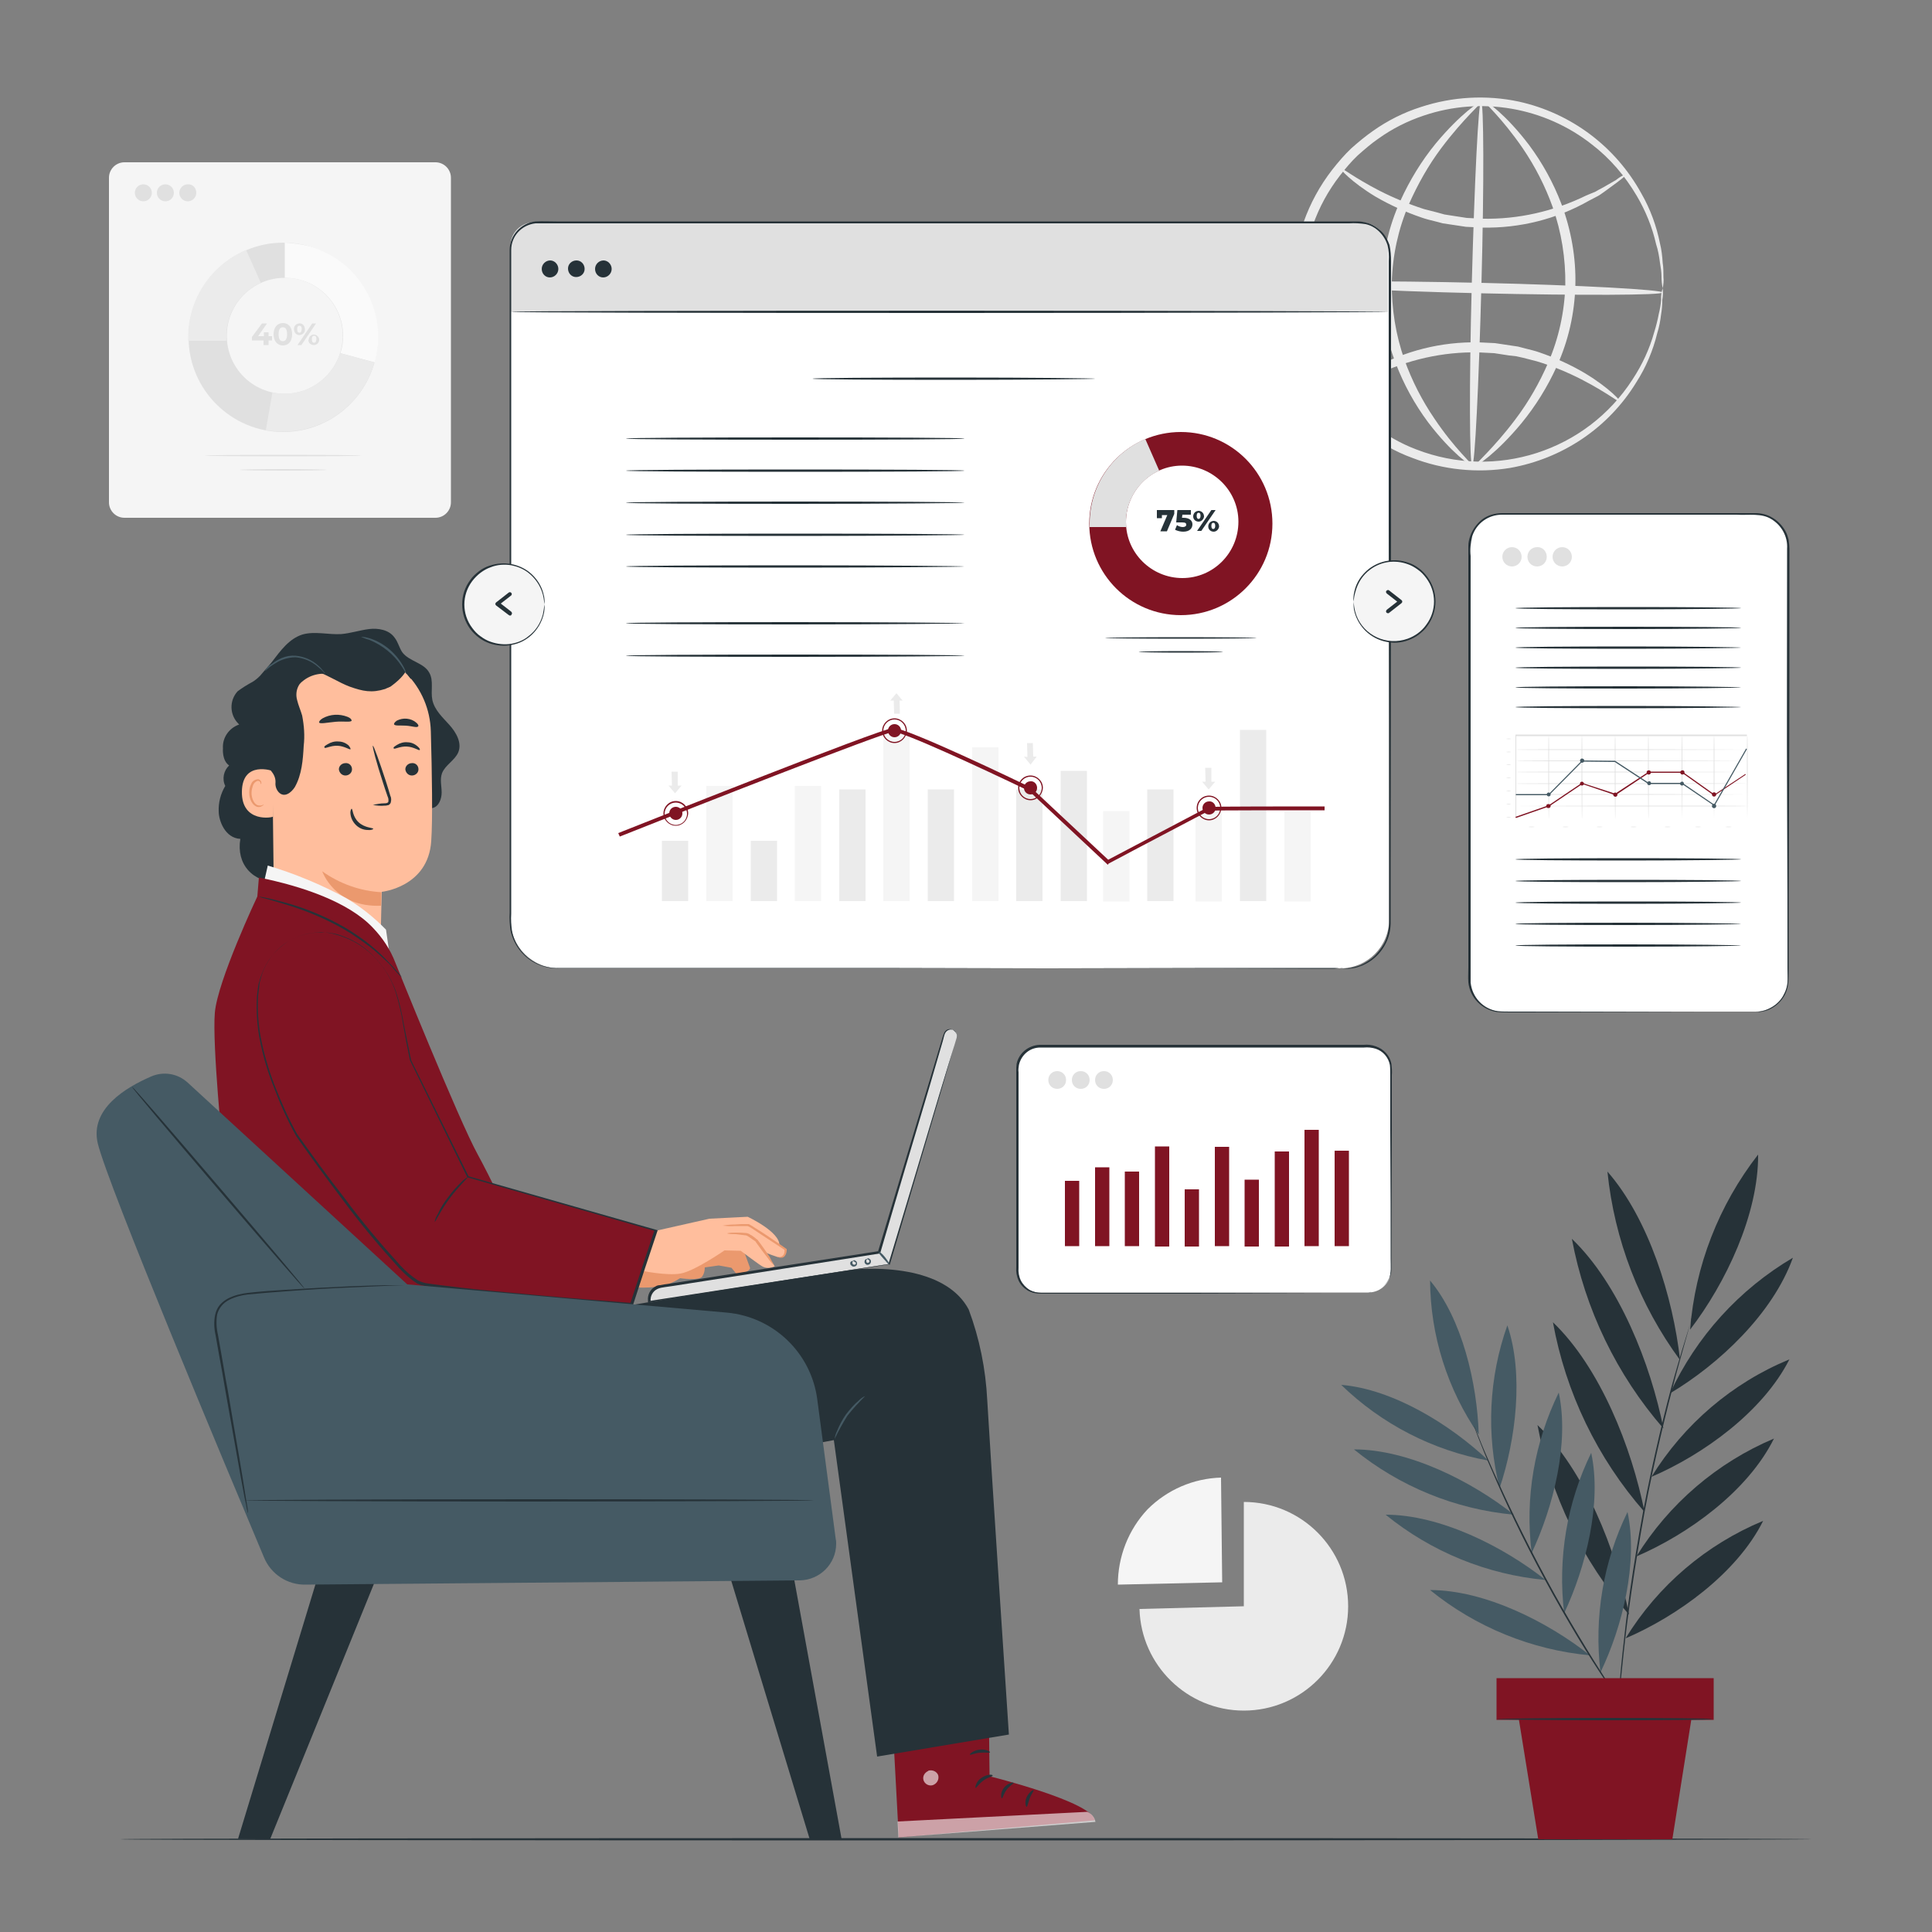 <?xml version="1.0" encoding="utf-8"?>
<!-- Generator: Adobe Illustrator 24.2.1, SVG Export Plug-In . SVG Version: 6.00 Build 0)  -->
<svg version="1.1" id="freepik_stories-online-report" xmlns:svgjs="http://svgjs.com/svgjs"
	 xmlns="http://www.w3.org/2000/svg" xmlns:xlink="http://www.w3.org/1999/xlink" x="0px" y="0px" viewBox="0 0 500 500"
	 style="enable-background:new 0 0 500 500;" xml:space="preserve">
<rect x="0" y="0" width="500" height="500" fill="#808080" stroke="none"/>
<style type="text/css">
	.st0{fill:#F5F5F5;}
	.st1{fill:#E0E0E0;}
	.st2{fill:#FAFAFA;}
	.st3{fill:#EBEBEB;}
	.st4{fill:#263238;}
	.st5{fill:#FFFFFF;}
	.st6{fill:#801423;}
	.st7{fill:#455A64;}
	.st8{fill:#EB996E;}
	.st9{fill:#FFBE9D;}
	.st10{opacity:0.6;}
	.st11{opacity:0.3;}
</style>
<g id="freepik--background-complete--inject-17">
	<path id="eliwwmpchflub" class="st0" d="M32.2,42h80.5c2.2,0,4,1.8,4,4v84c0,2.2-1.8,4-4,4H32.2c-2.2,0-4-1.8-4-4V46
		C28.2,43.8,30,42,32.2,42z"/>
	<path id="el42augv4audd" class="st1" d="M73.3,62.8c-13.5,0-24.5,11-24.5,24.5s11,24.5,24.5,24.5s24.5-11,24.5-24.5l0,0
		C97.7,73.7,86.8,62.8,73.3,62.8z M73.7,101.9c-8.3,0-15-6.7-15-15s6.7-15,15-15s15,6.7,15,15C88.7,95.2,81.9,101.9,73.7,101.9
		C73.7,101.9,73.7,101.9,73.7,101.9z"/>
	<path id="elw9j4qqmpjw" class="st2" d="M73.7,62.8v9.1c8.3,0,15,6.6,15.1,14.9c0,1.6-0.2,3.1-0.7,4.6l8.9,2.4
		c3.6-13-4-26.5-17-30.1C77.9,63.2,75.8,62.9,73.7,62.8L73.7,62.8z"/>
	<path id="el5zxxtbsmhdt" class="st3" d="M58.6,86.9c0-5.9,3.5-11.3,8.9-13.7l-3.8-8.5c-9.1,3.8-15,12.7-15,22.5c0,0.3,0,0.7,0,1
		h9.8C58.7,87.8,58.6,87.3,58.6,86.9z"/>
	<path id="eluff7ffegjx" class="st3" d="M73.7,101.9c-1.1,0-2.1-0.1-3.2-0.3c-0.4,2.2-1.1,6.4-1.7,9.7c1.5,0.3,3,0.4,4.5,0.4
		c11,0,20.6-7.3,23.6-17.9L88,91.4C86,97.7,80.2,101.9,73.7,101.9z"/>
	<path id="elzrlax3cjra" class="st1" d="M70.4,88.1h-0.9v1.2h-1.3v-1.2h-3v-0.9l2.6-3.5h1.3L66.8,87h1.5v-1h1.2v1h0.9V88.1z"/>
	<path id="elrhhk53ckj9" class="st1" d="M70.8,86.5c0-1.8,1-2.9,2.4-2.9s2.4,1,2.4,2.9s-1,2.9-2.4,2.9S70.8,88.3,70.8,86.5z
		 M74.3,86.5c0-1.3-0.4-1.8-1.1-1.8s-1.1,0.5-1.1,1.8s0.4,1.8,1.1,1.8S74.3,87.7,74.3,86.5z"/>
	<path id="eltd54fvbv5gs" class="st1" d="M76.1,85.2c-0.1-0.8,0.5-1.4,1.3-1.5c0.8-0.1,1.4,0.5,1.5,1.3c0,0.1,0,0.2,0,0.2
		c0.1,0.8-0.5,1.4-1.3,1.5c-0.8,0.1-1.4-0.5-1.5-1.3C76.1,85.3,76.1,85.2,76.1,85.2z M78.1,85.2c0-0.6-0.2-0.9-0.6-0.9
		s-0.6,0.3-0.6,0.9s0.2,0.9,0.6,0.9S78,85.8,78.1,85.2L78.1,85.2z M80.8,83.7h1L78,89.3h-1L80.8,83.7z M79.9,87.8
		c0.1-0.8,0.8-1.3,1.5-1.2s1.3,0.8,1.2,1.5c-0.1,0.7-0.7,1.2-1.4,1.2c-0.8,0-1.4-0.6-1.4-1.3C79.9,87.9,79.9,87.9,79.9,87.8
		L79.9,87.8z M81.9,87.8c0-0.6-0.2-0.9-0.6-0.9s-0.6,0.3-0.6,0.9s0.2,0.9,0.6,0.9S81.8,88.4,81.9,87.8L81.9,87.8z"/>
	<path id="elbz2skn7fu4c" class="st1" d="M93.5,117.9c0,0.1-9.1,0.2-20.2,0.2S53,118,53,117.9s9.1-0.2,20.2-0.2
		S93.5,117.8,93.5,117.9z"/>
	<path id="elpky80me0w4m" class="st1" d="M84.5,121.6c0,0.1-5,0.2-11.2,0.2S62,121.7,62,121.6s5-0.2,11.2-0.2S84.5,121.5,84.5,121.6
		z"/>
	<circle id="elj97pklkj26n" class="st1" cx="37.1" cy="49.9" r="2.2"/>
	<circle id="els9jys3pvvdh" class="st1" cx="42.8" cy="49.9" r="2.2"/>
	<path id="elpg372bclza" class="st1" d="M50.8,49.9c0,1.2-1,2.2-2.2,2.2s-2.2-1-2.2-2.2s1-2.2,2.2-2.2l0,0
		C49.8,47.6,50.8,48.6,50.8,49.9C50.8,49.8,50.8,49.9,50.8,49.9z"/>
	<path id="elb2rs4vrlbi" class="st3" d="M430.3,74.6c-0.2-1-0.3-2-0.3-3c0-1.2-0.2-2.4-0.4-3.6c-0.2-1.6-0.5-3.3-1-4.8
		c-1-4.4-2.7-8.6-5-12.5c-3-5.1-6.9-9.7-11.6-13.3c-12.3-9.7-28.7-12.5-43.5-7.5c-4.2,1.4-8.2,3.4-11.8,6c-1.9,1.3-3.6,2.8-5.3,4.3
		c-1.7,1.6-3.2,3.4-4.6,5.2c-12.3,15.8-12.8,37.8-1.3,54.3c1.3,1.9,2.8,3.7,4.4,5.4c1.6,1.6,3.3,3.2,5.1,4.6c3.5,2.8,7.3,5,11.5,6.6
		c20.6,8,44,0.5,56-18.1c2.5-3.8,4.4-7.9,5.6-12.2c0.5-1.6,0.9-3.2,1.2-4.8c0.3-1.2,0.5-2.4,0.6-3.6C429.8,76.5,430,75.5,430.3,74.6
		c0.1,1,0.1,2-0.1,3c0,1.2-0.1,2.5-0.3,3.7c-0.2,1.7-0.5,3.3-1,4.9c-1.1,4.5-2.9,8.8-5.4,12.7c-7.2,11.8-19.1,19.8-32.7,22.2
		c-8.5,1.4-17.3,0.5-25.3-2.6c-4.4-1.6-8.4-3.9-12.1-6.8c-1.9-1.5-3.7-3.1-5.4-4.8c-1.7-1.8-3.2-3.7-4.6-5.7
		c-12.2-17.3-11.6-40.6,1.4-57.3c1.5-1.9,3.1-3.8,4.9-5.5c1.8-1.6,3.6-3.1,5.6-4.5c3.8-2.7,8-4.8,12.4-6.2c8.2-2.7,17-3.2,25.4-1.4
		c13.5,3,25,11.6,31.7,23.8c2.3,4,3.9,8.4,4.8,12.9c0.4,1.6,0.6,3.3,0.7,5c0.2,1.2,0.2,2.4,0.2,3.7
		C430.6,72.6,430.5,73.6,430.3,74.6z"/>
	<path id="elsun3nl1c25" class="st3" d="M420.9,45.1c0.1,0.1-0.8,0.9-2.4,2.1l-3,2.2c-0.6,0.4-1.2,0.9-1.9,1.3l-2.3,1.2
		c-8.4,4.8-18,7.2-27.7,7l-4.2-0.2l-4-0.6c-0.6-0.1-1.3-0.2-2-0.3l-1.9-0.5c-1.2-0.3-2.5-0.6-3.6-1c-4.1-1.4-8.1-3.2-11.9-5.4
		c-6.3-3.8-9.4-7.3-9.2-7.5s3.7,2.6,10.1,5.9c3.7,1.9,7.6,3.5,11.6,4.8c1.1,0.3,2.3,0.6,3.5,0.9l1.8,0.5l1.9,0.3l3.9,0.6l4,0.2
		c9.3,0.2,18.5-1.9,26.9-6l2.4-1c0.7-0.4,1.4-0.8,2-1.1l3.3-1.9C419.7,45.4,420.8,45,420.9,45.1z"/>
	<path id="el1348hdoj4s" class="st3" d="M345.4,102.4c-0.1-0.1,0.7-0.9,2.4-2.1l3-2.2c0.6-0.4,1.2-0.9,1.9-1.3l2.3-1.2
		c8.4-4.8,18-7.2,27.7-7l4.2,0.2l4,0.6c0.7,0.1,1.3,0.2,2,0.3l1.9,0.5c1.2,0.3,2.5,0.6,3.6,1c4.1,1.4,8.1,3.2,11.8,5.4
		c6.3,3.8,9.4,7.3,9.2,7.5s-3.7-2.6-10.1-5.9c-3.7-1.9-7.6-3.5-11.6-4.7c-1.1-0.3-2.3-0.6-3.5-0.9l-1.8-0.4l-1.8-0.2l-3.9-0.6
		l-4-0.2c-9.3-0.2-18.5,1.9-26.9,6l-2.4,1c-0.7,0.4-1.4,0.8-2,1.1l-3.2,1.8C346.6,102.1,345.5,102.6,345.4,102.4z"/>
	<path id="eljwgc46u9wp" class="st3" d="M430.3,75.7c0,0.7-21.1,0.8-47.2,0.2S336,74.1,336,73.4s21.1-0.8,47.2-0.2
		S430.3,75,430.3,75.7z"/>
	<path id="elo8crz4vg4dl" class="st3" d="M381,120.5c-0.7,0-0.8-21.1-0.1-47.2s1.7-47.1,2.4-47.1s0.8,21.1,0.1,47.2
		S381.7,120.6,381,120.5z"/>
	<path id="elz4tyt61gen" class="st3" d="M381,120.5c-0.2,0.3-5.4-3.3-11.4-11.2c-3.5-4.7-6.3-9.8-8.4-15.3
		c-2.6-6.8-3.8-13.9-3.6-21.1c0.2-7.2,1.8-14.3,4.8-20.9c2.4-5.3,5.5-10.4,9.2-14.9c6.4-7.7,11.6-11.1,11.8-10.8s-4.5,4.2-10.3,11.9
		c-3.4,4.5-6.2,9.5-8.5,14.7c-2.7,6.3-4.2,13.1-4.4,20c-0.1,6.9,1,13.8,3.3,20.3c1.9,5.3,4.5,10.4,7.7,15.1
		C376.5,116.2,381.2,120.2,381,120.5z"/>
	<path id="elytif0q3ia7f" class="st3" d="M384.3,26.3c0.2-0.3,5.4,3.3,11.4,11.2c3.5,4.7,6.3,9.8,8.4,15.3
		c2.5,6.7,3.8,13.9,3.6,21.1c-0.2,7.2-1.8,14.3-4.8,20.9c-2.4,5.3-5.5,10.3-9.2,14.8c-6.4,7.7-11.6,11.1-11.8,10.8
		s4.5-4.2,10.3-11.9c3.4-4.5,6.2-9.4,8.5-14.7c2.7-6.3,4.2-13.1,4.4-20c0.1-6.9-1-13.8-3.3-20.3c-1.9-5.3-4.5-10.4-7.7-15.1
		C388.7,30.5,384,26.5,384.3,26.3z"/>
	<path id="elrmq7zayr2a8" class="st3" d="M321.9,415.7v-27c14.9,0,27,12.1,27,27c0,14.9-12.1,27-27,27c-14.6,0-26.6-11.7-27-26.3
		L321.9,415.7z"/>
	<path id="elud19wd77gv" class="st0" d="M316.3,409.5l-27,0.6c0-7.2,2.7-14.2,7.7-19.5c5.1-5.1,11.9-8,19-8.2L316.3,409.5z"/>
</g>
<g id="freepik--Floor--inject-17">
	<path id="elvyzlmd77du9" class="st4" d="M468.9,476c0,0.1-98,0.3-218.9,0.3S31.1,476.2,31.1,476s98-0.3,218.9-0.3
		S468.9,475.8,468.9,476z"/>
</g>
<g id="freepik--window-3--inject-17">
	<path id="el6uofs3orlcl" class="st5" d="M269.1,270.7h85c3.3,0,5.9,2.6,5.9,5.9v52c0,3.3-2.6,5.9-5.9,5.9h-85
		c-3.3,0-5.9-2.6-5.9-5.9v-52C263.3,273.4,265.9,270.7,269.1,270.7z"/>
	<path id="elze9ro4h9kng" class="st4" d="M354.1,334.5c0,0,0.3,0,0.8-0.1c0.8-0.1,1.5-0.4,2.2-0.8c1.1-0.7,1.9-1.7,2.4-2.8
		c0.6-1.4,0.4-3.2,0.4-5.1c0-7.9,0-19.3-0.1-33.3c0-3.5,0-7.2,0-11c0-1,0-1.9,0-2.9c0-1,0-2-0.1-2.9c-0.4-2-1.8-3.6-3.7-4.2
		c-1-0.3-2-0.4-3-0.3h-23.3h-60.5c-2.7,0-4.9,1.9-5.5,4.5c-0.1,0.6-0.2,1.3-0.1,1.9v21.4c0,10.1,0,19.9,0,29.2
		c-0.1,1.1,0.1,2.3,0.6,3.3c0.5,1,1.3,1.8,2.2,2.4c0.9,0.5,2,0.8,3.1,0.8h16.2h23l33.3,0.1l9.1,0h2.4h0.8h-0.8H351h-9.1l-33.3,0.1
		h-23h-16.2c-1.2,0-2.3-0.2-3.4-0.8c-1-0.6-1.9-1.5-2.4-2.6c-0.5-1.1-0.7-2.3-0.6-3.5c0-9.3,0-19.1,0-29.2c0-5.1,0-10.2,0-15.5v-5.9
		c0-0.7,0-1.3,0.1-2c0.6-2.8,3.1-4.8,6-4.9h60.5h13.6h9.7c1.1-0.1,2.1,0,3.2,0.4c2,0.7,3.6,2.4,4,4.5c0.1,1,0.2,2,0.1,3v2.9
		c0,3.8,0,7.5,0,11c0,14.1-0.1,25.5-0.1,33.3c0,1,0,1.9,0,2.8c0,0.8-0.1,1.7-0.5,2.4c-0.5,1.2-1.4,2.2-2.5,2.9
		c-0.7,0.4-1.4,0.7-2.2,0.8C354.7,334.3,354.4,334.5,354.1,334.5z"/>
	<rect id="eln148trw04be" x="306.6" y="307.8" class="st6" width="3.7" height="14.8"/>
	<rect id="eln0xm9tn7zu" x="275.6" y="305.6" class="st6" width="3.7" height="16.9"/>
	<rect id="elsfyap5jjmy" x="283.4" y="302.1" class="st6" width="3.7" height="20.4"/>
	<rect id="el6he9m95rx5h" x="291.1" y="303.2" class="st6" width="3.7" height="19.3"/>
	<rect id="elefysyafqqt8" x="298.9" y="296.7" class="st6" width="3.7" height="25.9"/>
	<rect id="el8jhkydxl7p" x="314.4" y="296.8" class="st6" width="3.7" height="25.7"/>
	<rect id="elvek1gyesbv8" x="322.1" y="305.3" class="st6" width="3.7" height="17.3"/>
	<rect id="elvy1fn9vrcob" x="329.9" y="298" class="st6" width="3.7" height="24.6"/>
	<rect id="el6ak4zbv1xrb" x="337.6" y="292.4" class="st6" width="3.7" height="30.1"/>
	<rect id="el94f9z8wxkef" x="345.4" y="297.8" class="st6" width="3.7" height="24.7"/>
	<path id="elogueb1hdyu" class="st1" d="M275.9,279.5c0,1.3-1,2.3-2.3,2.3s-2.3-1-2.3-2.3c0-1.3,1-2.3,2.3-2.3l0,0
		C274.9,277.2,275.9,278.2,275.9,279.5z"/>
	<path id="el7prjsevioc3" class="st1" d="M282,279.5c0,1.3-1,2.3-2.3,2.3c-1.3,0-2.3-1-2.3-2.3c0-1.3,1-2.3,2.3-2.3c0,0,0,0,0,0
		C281,277.2,282,278.2,282,279.5C282,279.5,282,279.5,282,279.5z"/>
	<path id="elzww7c7cpcjn" class="st1" d="M288,279.5c0,1.3-1,2.3-2.3,2.3s-2.3-1-2.3-2.3c0-1.3,1-2.3,2.3-2.3l0,0
		C287,277.2,288,278.2,288,279.5z"/>
</g>
<g id="freepik--window-2--inject-17">
	<path id="elt57e23z98d" class="st5" d="M388.6,133h65.7c4.7,0,8.4,3.8,8.4,8.4v112c0,4.7-3.8,8.4-8.4,8.4h-65.7
		c-4.7,0-8.4-3.8-8.4-8.4v-112C380.2,136.8,383.9,133,388.6,133z"/>
	<path id="el03cvy2iiixcj" class="st4" d="M454.3,261.9h0.3c0.2,0,0.4,0,0.8-0.1c1-0.1,2-0.5,2.9-1c1.5-0.8,2.7-2,3.4-3.5
		c0.5-0.9,0.8-2,0.9-3c0.1-1.1,0-2.4,0-3.6c0-10.3,0-25.3-0.1-43.8s0-40.5,0-64.9c0.2-3.1-1.4-6-4-7.6c-2.6-1.7-6-1-9.1-1.2h-60.7
		c-3.5,0-6.6,2.2-7.7,5.6c-0.4,1.7-0.6,3.4-0.4,5.1v5.2c0,6.9,0,13.6,0,20.3c0,13.3,0,26.1,0,38.3s0,23.8,0,34.7v8
		c0,1.3,0,2.6,0,3.9c0.4,3.8,3.2,6.8,7,7.4c1.2,0.1,2.4,0.1,3.5,0.1h3.5l43.8,0.1l11.9,0h3.1L454.3,261.9c0,0-0.3,0-1,0h-3.1
		l-11.9,0l-43.8,0.1H391c-1.2,0-2.4,0-3.6-0.1c-3.9-0.6-7-3.7-7.4-7.7c-0.1-1.3,0-2.6,0-3.9c0-2.6,0-5.3,0-8c0-10.9,0-22.5,0-34.7
		s0-25,0-38.3v-28c0-0.9,0.2-1.8,0.5-2.6c0.6-1.7,1.7-3.2,3.1-4.3c1.5-1.1,3.3-1.6,5.1-1.6h65.5c3.3-0.1,6.3,1.8,7.9,4.7
		c0.4,0.7,0.6,1.5,0.8,2.2c0.1,0.8,0.2,1.6,0.2,2.3c0,24.4,0,46.4-0.1,64.9s-0.1,33.4-0.1,43.8c0,1.3,0,2.5-0.1,3.7
		c-0.1,1.1-0.4,2.1-0.9,3.1c-0.8,1.5-2,2.7-3.5,3.5c-0.9,0.5-2,0.8-3,0.9C455,261.9,454.6,261.9,454.3,261.9z"/>
	<circle id="elfb9qqgywbd" class="st1" cx="391.3" cy="144.1" r="2.5"/>
	<path id="el1dadbpps2b1" class="st1" d="M400.3,144.1c0,1.4-1.1,2.5-2.5,2.5s-2.5-1.1-2.5-2.5s1.1-2.5,2.5-2.5l0,0
		C399.2,141.5,400.3,142.7,400.3,144.1z"/>
	<circle id="el98n0uvcjvsv" class="st1" cx="404.3" cy="144.1" r="2.5"/>
	<path id="elqahlhz8bbuq" class="st4" d="M450.6,157.4c0,0.1-13.1,0.3-29.2,0.3s-29.2-0.1-29.2-0.3s13.1-0.3,29.2-0.3
		S450.6,157.2,450.6,157.4z"/>
	<path id="elx5do1elh0lo" class="st4" d="M450.6,162.5c0,0.1-13.1,0.3-29.2,0.3s-29.2-0.1-29.2-0.3s13.1-0.3,29.2-0.3
		S450.6,162.3,450.6,162.5z"/>
	<path id="el9lvfw361lgn" class="st4" d="M450.6,167.6c0,0.1-13.1,0.3-29.2,0.3s-29.2-0.1-29.2-0.3s13.1-0.3,29.2-0.3
		S450.6,167.5,450.6,167.6z"/>
	<path id="el4sh37zu3w7b" class="st4" d="M450.6,172.8c0,0.1-13.1,0.3-29.2,0.3s-29.2-0.1-29.2-0.3s13.1-0.3,29.2-0.3
		S450.6,172.6,450.6,172.8z"/>
	<path id="elqx6nus43jm" class="st4" d="M450.6,177.9c0,0.1-13.1,0.3-29.2,0.3s-29.2-0.1-29.2-0.3s13.1-0.3,29.2-0.3
		S450.6,177.8,450.6,177.9z"/>
	<path id="elq86w6kr6tpn" class="st4" d="M450.6,183c0,0.1-13.1,0.3-29.2,0.3s-29.2-0.1-29.2-0.3s13.1-0.3,29.2-0.3
		S450.6,182.9,450.6,183z"/>
	<path id="el3lf3zyb3jks" class="st4" d="M450.6,222.4c0,0.1-13.1,0.3-29.2,0.3s-29.2-0.1-29.2-0.3s13.1-0.3,29.2-0.3
		S450.6,222.2,450.6,222.4z"/>
	<path id="el3wi6ivv3445" class="st4" d="M450.6,228c0,0.1-13.1,0.3-29.2,0.3s-29.2-0.1-29.2-0.3s13.1-0.3,29.2-0.3
		S450.6,227.8,450.6,228z"/>
	<path id="eloj18ho7zr8r" class="st4" d="M450.6,233.6c0,0.1-13.1,0.3-29.2,0.3s-29.2-0.1-29.2-0.3s13.1-0.3,29.2-0.3
		S450.6,233.4,450.6,233.6z"/>
	<path id="elmho5cny3gwi" class="st4" d="M450.6,239.1c0,0.1-13.1,0.3-29.2,0.3s-29.2-0.1-29.2-0.3s13.1-0.3,29.2-0.3
		S450.6,239,450.6,239.1z"/>
	<path id="elz3nkocr51fr" class="st4" d="M450.6,244.7c0,0.1-13.1,0.3-29.2,0.3s-29.2-0.1-29.2-0.3s13.1-0.3,29.2-0.3
		S450.6,244.6,450.6,244.7z"/>
	<path id="elx3n4kftkgys" class="st1" d="M452.1,190.5h-4.5H435h-42.7l0.1-0.1c0,3.4,0,6.8,0,10.4s0,7.3,0,10.7l-0.1-0.1h42.4h12.5
		l0,0h-12.5h-42.4h-0.1v-0.1c0-3.5,0-7,0-10.7s0-7,0-10.4v-0.1h0.1H435h12.6h4.5V190.5z"/>
	<path id="ele7py3977dct" class="st1" d="M452.1,194c0,0-13.4,0.1-29.9,0.1s-29.9,0-29.9-0.1s13.4-0.1,29.9-0.1S452.1,194,452.1,194
		z"/>
	<path id="el4spel08wpx" class="st1" d="M452.1,196.9c0,0-13.4,0.1-29.9,0.1s-29.9,0-29.9-0.1s13.4-0.1,29.9-0.1
		S452.1,196.9,452.1,196.9z"/>
	<path id="elpk1eu4uq4mc" class="st1" d="M452.1,199.8c0,0-13.4,0.1-29.9,0.1s-29.9,0-29.9-0.1s13.4-0.1,29.9-0.1
		S452.1,199.8,452.1,199.8z"/>
	<path id="el6ebglx4rjz6" class="st1" d="M452.1,202.8c0,0-13.4,0.1-29.9,0.1s-29.9,0-29.9-0.1s13.4-0.1,29.9-0.1
		S452.1,202.7,452.1,202.8z"/>
	<path id="el8upa6p4vto2" class="st1" d="M452.1,205.6c0,0-13.4,0.1-29.9,0.1s-29.9,0-29.9-0.1s13.4-0.1,29.9-0.1
		S452.1,205.6,452.1,205.6z"/>
	<path id="elyzd98kmb56f" class="st1" d="M392.3,208.6c0,0,13.4-0.1,29.9-0.1s29.9,0,29.9,0.1s-13.4,0.1-29.9,0.1
		S392.3,208.6,392.3,208.6z"/>
	<path id="eljhdia2wmy1m" class="st1" d="M400.8,211.9c0,0-0.1-4.8-0.1-10.7s0-10.7,0.1-10.7s0.1,4.8,0.1,10.7
		S400.9,211.9,400.8,211.9z"/>
	<path id="elv0ipl2cns6g" class="st1" d="M409.4,211.9c0,0-0.1-4.8-0.1-10.7s0-10.7,0.1-10.7s0.1,4.8,0.1,10.7
		S409.5,211.9,409.4,211.9z"/>
	<path id="elsme49yhshlo" class="st1" d="M418,211.9c0,0-0.1-4.8-0.1-10.7s0-10.7,0.1-10.7s0.1,4.8,0.1,10.7S418.1,211.9,418,211.9z
		"/>
	<path id="el0e9796b0rhob" class="st1" d="M426.6,211.9c0,0-0.1-4.8-0.1-10.7s0-10.7,0.1-10.7s0.1,4.8,0.1,10.7
		S426.7,211.9,426.6,211.9z"/>
	<path id="eljjcdr0xdr9a" class="st1" d="M435.3,211.9c0,0-0.1-4.8-0.1-10.7s0-10.7,0.1-10.7s0.1,4.8,0.1,10.7
		S435.3,211.9,435.3,211.9z"/>
	<path id="elikbmwzxpg4" class="st1" d="M443.6,211.9c0,0-0.1-4.8-0.1-10.7s0-10.7,0.1-10.7s0.1,4.8,0.1,10.7
		S443.6,211.9,443.6,211.9z"/>
	<path id="eldrwid1n3hyr" class="st1" d="M452.2,211.9c0,0-0.1-4.8-0.1-10.7s0-10.7,0.1-10.7s0.1,4.8,0.1,10.7
		S452.2,211.9,452.2,211.9z"/>
	<path id="elw0h90lcrj1d" class="st6" d="M401.3,208.6c0,0.3-0.2,0.5-0.5,0.5c0,0,0,0,0,0c-0.3,0.1-0.6-0.1-0.6-0.4
		c-0.1-0.3,0.1-0.6,0.4-0.6c0.1,0,0.2,0,0.3,0C401.1,208.1,401.3,208.3,401.3,208.6z"/>
	<circle id="elv280m0y2vui" class="st6" cx="409.4" cy="202.8" r="0.5"/>
	<path id="elc4vvhmv2sxg" class="st6" d="M418.6,205.6c0,0.3-0.2,0.6-0.5,0.6c-0.3,0-0.6-0.2-0.6-0.5c0,0,0-0.1,0-0.1
		c0-0.3,0.3-0.5,0.6-0.5C418.3,205.2,418.5,205.4,418.6,205.6z"/>
	<path id="elww57kpww5bq" class="st6" d="M427.1,199.5c0.2,0.2,0.2,0.6,0,0.8c-0.2,0.2-0.6,0.2-0.8,0l0,0c-0.2-0.2-0.2-0.6,0-0.8
		C426.6,199.3,426.9,199.3,427.1,199.5L427.1,199.5z"/>
	<path id="ela0ud8zo432v" class="st6" d="M435.8,199.5c0.2,0.2,0.2,0.6,0,0.8c-0.2,0.2-0.6,0.2-0.8,0l0,0c-0.2-0.2-0.2-0.6,0-0.8
		C435.3,199.3,435.6,199.3,435.8,199.5z"/>
	<path id="el5h755nisvr4" class="st6" d="M444,205.2c0.2,0.2,0.2,0.6,0,0.8c-0.2,0.2-0.6,0.2-0.8,0l0,0l0,0c-0.2-0.2-0.2-0.6,0-0.8
		C443.4,205,443.8,205,444,205.2z"/>
	<path id="el1nhkmzqej9ej" class="st7" d="M410,196.9c0,0.3-0.3,0.5-0.6,0.5c-0.2,0-0.4-0.2-0.5-0.5c0-0.3,0.2-0.6,0.5-0.6
		c0.3,0,0.6,0.2,0.6,0.5C410,196.8,410,196.9,410,196.9z"/>
	<path id="eln6jaz13sstf" class="st7" d="M401.3,205.6c0,0.3-0.2,0.5-0.5,0.5c-0.3,0-0.5-0.2-0.5-0.5c0,0,0,0,0,0
		c0-0.3,0.2-0.5,0.5-0.5C401.1,205.1,401.3,205.4,401.3,205.6C401.3,205.6,401.3,205.6,401.3,205.6z"/>
	<path id="elgpm9ru3ppm4" class="st7" d="M444,208.2c0.2,0.2,0.2,0.6,0,0.8c-0.2,0.2-0.6,0.2-0.8,0s-0.2-0.6,0-0.8
		C443.4,208,443.8,208,444,208.2z"/>
	<path id="elvn4kj86yb6h" class="st7" d="M435.8,202.8c0,0.3-0.2,0.5-0.5,0.5c-0.3,0-0.5-0.2-0.5-0.5c0,0,0,0,0,0
		c0-0.3,0.2-0.5,0.5-0.5C435.5,202.2,435.8,202.5,435.8,202.8C435.8,202.7,435.8,202.7,435.8,202.8z"/>
	<path id="elc0zvob880ef" class="st7" d="M427.3,202.7c0,0.3-0.2,0.5-0.5,0.5c-0.3,0-0.5-0.2-0.5-0.5c0,0,0,0,0,0
		c0-0.3,0.2-0.5,0.5-0.5C427,202.1,427.3,202.4,427.3,202.7C427.3,202.7,427.3,202.7,427.3,202.7z"/>
	<path id="ela6rs498507" class="st1" d="M397.2,214c-0.5,0.1-1.1,0.1-1.7,0C396.1,213.9,396.7,213.9,397.2,214z"/>
	<path id="ely7vauf5fem" class="st1" d="M406,214c-0.5,0.1-1.1,0.1-1.7,0C404.9,213.9,405.5,213.9,406,214z"/>
	<path id="elc6g39xuqgo" class="st1" d="M414.8,214c-0.5,0.1-1.1,0.1-1.7,0C413.7,213.9,414.3,213.9,414.8,214z"/>
	<path id="elqnabu3qcup8" class="st1" d="M423.6,214c-0.5,0.1-1.1,0.1-1.7,0C422.5,213.9,423.1,213.9,423.6,214z"/>
	<path id="elfyi8w6cjsvm" class="st1" d="M432.4,214c-0.5,0.1-1.1,0.1-1.7,0C431.3,213.9,431.9,213.9,432.4,214z"/>
	<path id="elhfrykr65w7" class="st1" d="M440.3,214c-0.5,0.1-1.1,0.1-1.7,0C439.2,213.9,439.7,213.9,440.3,214z"/>
	<path id="elplzyuwvbbuh" class="st1" d="M448.2,214c-0.5,0.1-1.1,0.1-1.7,0C447,213.9,447.6,213.9,448.2,214z"/>
	<path id="elul0pen5zyu" class="st1" d="M391.1,211.5c-0.4,0.1-0.9,0.1-1.3,0C390.2,211.4,390.7,211.4,391.1,211.5z"/>
	<path id="elqakal3e2l1k" class="st1" d="M391.1,208.1c-0.4,0.1-0.9,0.1-1.3,0C390.2,208,390.7,208,391.1,208.1z"/>
	<path id="eljo99glx5hee" class="st1" d="M391.1,204.7c-0.4,0.1-0.9,0.1-1.3,0C390.2,204.6,390.7,204.6,391.1,204.7z"/>
	<path id="elo5ulel38vpf" class="st1" d="M391.1,201.3c-0.4,0.1-0.9,0.1-1.3,0C390.2,201.2,390.7,201.2,391.1,201.3z"/>
	<path id="elg2pc679ansj" class="st1" d="M391.1,197.9c-0.4,0.1-0.9,0.1-1.3,0C390.2,197.8,390.7,197.8,391.1,197.9z"/>
	<path id="elpz6z2pdc83k" class="st1" d="M391.1,194.6c-0.4,0.1-0.9,0.1-1.3,0C390.2,194.5,390.7,194.5,391.1,194.6z"/>
	<path id="elduzrq378kcd" class="st1" d="M391.1,191.2c-0.4,0.1-0.9,0.1-1.3,0C390.2,191.1,390.7,191.1,391.1,191.2z"/>
	<polygon id="elfqw4s9e8n7" class="st6" points="392.3,211.7 392.2,211.4 400.8,208.4 409.4,202.6 418,205.4 426.7,199.7 
		435.4,199.7 435.4,199.7 443.7,205.6 451.7,200.3 451.8,200.5 443.7,205.9 443.6,205.9 435.3,200 426.8,200 418.1,205.8 
		409.5,202.9 400.9,208.7 	"/>
	<polygon id="el6wvj1aj0ey8" class="st7" points="443.7,208.6 435.3,202.9 426.6,202.9 417.9,197.2 409.5,197.1 400.9,205.8 
		392.3,205.8 392.3,205.5 400.8,205.5 409.4,196.8 418,196.9 426.7,202.6 435.4,202.6 443.6,208.2 451.9,193.7 452.1,193.9 	"/>
</g>
<g id="freepik--window-1--inject-17">
	<path id="el885q6kkayy8" class="st5" d="M139.9,57.5h210.8c4.8,0,8.8,3.9,8.8,8.8v0V238c0,6.9-5.6,12.6-12.6,12.6H144.7
		c-6.9,0-12.6-5.6-12.6-12.6l0,0V65.3C132.1,61,135.6,57.5,139.9,57.5z"/>
	<path id="ellvpr4zm55h7" class="st1" d="M138.3,57.5h213.8c3.9,0,7.1,3.2,7.1,7.1v0v16.1l0,0H132.1l0,0V63.6
		C132.1,60.2,134.9,57.5,138.3,57.5L138.3,57.5z"/>
	<path id="elz9svs00dkdr" class="st4" d="M359.2,80.7c0,0.1-50.8,0.3-113.4,0.3s-113.4-0.1-113.4-0.3s50.8-0.3,113.4-0.3
		S359.2,80.6,359.2,80.7z"/>
	<path id="elh9dkpfh13xo" class="st4" d="M144.5,69.6c0,1.2-1,2.2-2.2,2.2c-1.2,0-2.1-1-2.1-2.2c0-1.2,1-2.2,2.2-2.2l0,0
		C143.5,67.4,144.5,68.4,144.5,69.6C144.5,69.6,144.5,69.6,144.5,69.6z"/>
	<path id="el9uds5zru56q" class="st4" d="M151.3,69.6c0,1.2-1,2.1-2.2,2.1c-1.2,0-2.1-1-2.1-2.2c0-1.2,1-2.1,2.2-2.1c0,0,0,0,0,0
		C150.4,67.4,151.3,68.4,151.3,69.6C151.3,69.6,151.3,69.6,151.3,69.6z"/>
	<path id="el3spzoj5802v" class="st4" d="M158.3,69.6c0,1.2-1,2.2-2.2,2.2c-1.2,0-2.1-1-2.1-2.2c0-1.2,1-2.2,2.2-2.2l0,0
		C157.3,67.4,158.3,68.4,158.3,69.6C158.3,69.6,158.3,69.6,158.3,69.6z"/>
	<path id="elwmbmvyegq6" class="st4" d="M283.5,98c0,0.1-16.4,0.3-36.6,0.3s-36.6-0.1-36.6-0.3s16.4-0.3,36.6-0.3
		S283.5,97.9,283.5,98z"/>
	<path id="elgavskpyer3g" class="st4" d="M249.6,113.5c0,0.2-19.6,0.3-43.8,0.3s-43.8-0.1-43.8-0.3s19.6-0.3,43.8-0.3
		S249.6,113.3,249.6,113.5z"/>
	<path id="elyeclemw2rl" class="st4" d="M249.6,121.8c0,0.2-19.6,0.3-43.8,0.3s-43.8-0.1-43.8-0.3s19.6-0.3,43.8-0.3
		S249.6,121.6,249.6,121.8z"/>
	<path id="elktznwbhc41a" class="st4" d="M249.6,130.1c0,0.1-19.6,0.3-43.8,0.3s-43.8-0.1-43.8-0.3s19.6-0.3,43.8-0.3
		S249.6,129.9,249.6,130.1z"/>
	<path id="elriicl0co18b" class="st4" d="M249.6,138.4c0,0.1-19.6,0.3-43.8,0.3s-43.8-0.1-43.8-0.3s19.6-0.3,43.8-0.3
		S249.6,138.2,249.6,138.4z"/>
	<path id="el42ixu923hqz" class="st4" d="M249.6,146.6c0,0.1-19.6,0.3-43.8,0.3s-43.8-0.1-43.8-0.3s19.6-0.3,43.8-0.3
		S249.6,146.5,249.6,146.6z"/>
	<path id="eluo8bafmp248" class="st4" d="M249.6,169.7c0,0.1-19.6,0.3-43.8,0.3s-43.8-0.1-43.8-0.3s19.6-0.3,43.8-0.3
		S249.6,169.5,249.6,169.7z"/>
	<path id="ell3jh254hcx" class="st4" d="M249.6,161.3c0,0.1-19.6,0.3-43.8,0.3s-43.8-0.1-43.8-0.3s19.6-0.3,43.8-0.3
		S249.6,161.2,249.6,161.3z"/>
	<path id="elf7hqgj6xnxa" class="st6" d="M305.6,111.8c-13.1,0-23.7,10.6-23.7,23.7c0,13.1,10.6,23.7,23.7,23.7
		c13.1,0,23.7-10.6,23.7-23.7c0,0,0,0,0,0C329.3,122.4,318.7,111.8,305.6,111.8z M306,149.6c-8,0-14.6-6.5-14.6-14.5
		c0-8,6.5-14.6,14.5-14.6c8,0,14.6,6.5,14.6,14.5c0,0,0,0,0,0C320.5,143.1,314,149.6,306,149.6L306,149.6L306,149.6z"/>
	<path id="elvet55yporws" class="st1" d="M291.4,135.1c0-5.7,3.4-10.9,8.6-13.3l-3.6-8.2c-8.7,3.7-14.4,12.3-14.4,21.8
		c0,0.3,0,0.7,0,1h9.5C291.5,136,291.4,135.6,291.4,135.1z"/>
	<path id="elta413pekekh" class="st4" d="M325.2,165.1c0,0.1-8.8,0.2-19.6,0.2s-19.6-0.1-19.6-0.2s8.8-0.2,19.6-0.2
		S325.2,165,325.2,165.1z"/>
	<path id="elgqumwcho9r" class="st4" d="M316.5,168.7c0,0.1-4.9,0.2-10.9,0.2s-10.9-0.1-10.9-0.2s4.9-0.2,10.9-0.2
		S316.5,168.6,316.5,168.7z"/>
	<path id="elwzprdm8iygs" class="st4" d="M303.9,132v1l-1.9,4.5h-1.7l1.8-4.2h-1.4v0.8h-1.3V132H303.9z"/>
	<path id="ellqhvei2in9" class="st4" d="M308.6,135.7c0,1-0.7,1.9-2.4,1.9c-0.7,0-1.5-0.2-2.1-0.5l0.5-1.2c0.4,0.3,1,0.5,1.5,0.5
		c0.5,0,0.9-0.2,0.9-0.6s-0.2-0.6-1.1-0.6h-1.5l0.3-3.2h3.5v1.2H306l-0.1,0.8h0.4C307.9,134,308.6,134.8,308.6,135.7z"/>
	<path id="el48v6c1rv5jt" class="st4" d="M308.8,133.5c0.1-0.8,0.7-1.3,1.5-1.3c0.8,0.1,1.3,0.7,1.3,1.5c-0.1,0.7-0.7,1.3-1.4,1.3
		c-0.8,0-1.4-0.6-1.4-1.3C308.8,133.6,308.8,133.5,308.8,133.5z M313.5,132h1.1l-3.7,5.4h-1.1L313.5,132z M310.7,133.5
		c0-0.6-0.2-0.8-0.5-0.8s-0.5,0.2-0.5,0.8s0.2,0.8,0.5,0.8S310.7,134,310.7,133.5z M312.7,136.1c0.1-0.8,0.7-1.3,1.5-1.3
		c0.8,0.1,1.3,0.7,1.3,1.5c-0.1,0.7-0.7,1.3-1.4,1.3c-0.8,0-1.4-0.6-1.4-1.3C312.7,136.2,312.7,136.1,312.7,136.1z M314.5,136.1
		c0-0.6-0.2-0.8-0.5-0.8s-0.5,0.2-0.5,0.8s0.2,0.8,0.5,0.8S314.5,136.6,314.5,136.1z"/>
	<rect id="elzk716wny4cn" x="171.3" y="217.6" class="st3" width="6.8" height="15.6"/>
	<rect id="elo7plgseis1p" x="194.3" y="217.6" class="st3" width="6.8" height="15.6"/>
	<rect id="elsculiwplhak" x="182.8" y="203.4" class="st0" width="6.8" height="29.8"/>
	<rect id="elmn539oj3c5d" x="205.7" y="203.4" class="st0" width="6.8" height="29.8"/>
	<rect id="el4byr2kmija9" x="217.2" y="204.3" class="st3" width="6.8" height="28.9"/>
	<rect id="elge5o7it4kr4" x="240.1" y="204.3" class="st3" width="6.8" height="28.9"/>
	<rect id="elmft6e3giwi" x="263" y="204.3" class="st3" width="6.8" height="28.9"/>
	<rect id="elcsrl1w6hq5" x="228.6" y="189.1" class="st0" width="6.8" height="44.1"/>
	<rect id="el2njlfdq3u11" x="251.6" y="193.4" class="st0" width="6.8" height="39.8"/>
	<rect id="elxh9hwdo51er" x="296.9" y="204.3" class="st3" width="6.8" height="28.9"/>
	<rect id="elw81ba0xt6ro" x="285.5" y="209.9" class="st0" width="6.8" height="23.4"/>
	<rect id="eliyirdda844o" x="320.9" y="188.9" class="st3" width="6.8" height="44.3"/>
	<rect id="elahrg0nr3fnd" x="309.4" y="209.9" class="st0" width="6.8" height="23.4"/>
	<rect id="el52u2mxqzcqy" x="332.4" y="209.9" class="st0" width="6.8" height="23.4"/>
	<rect id="elt116a2ccdgh" x="274.5" y="199.5" class="st3" width="6.8" height="33.7"/>
	<circle id="elbs5jcc85xy8" class="st6" cx="231.5" cy="189.1" r="1.7"/>
	<path id="elu4hga4jdry" class="st6" d="M231.5,192.3c-1.7,0-3.2-1.4-3.2-3.2c0-1.7,1.4-3.2,3.2-3.2c1.7,0,3.2,1.4,3.2,3.2
		c0,0,0,0,0,0C234.6,190.9,233.2,192.3,231.5,192.3z M231.5,186.2c-1.6,0-2.9,1.3-2.9,2.9c0,1.6,1.3,2.9,2.9,2.9
		c1.6,0,2.9-1.3,2.9-2.9c0,0,0,0,0,0C234.4,187.5,233.1,186.2,231.5,186.2z"/>
	<polygon id="elja1uivwrrsj" class="st3" points="232.9,184.7 232.8,181.3 233.6,181.3 232,179.4 230.4,181.3 231.3,181.3 
		231.4,184.7 	"/>
	<path id="elgbjhuyg5pt" class="st6" d="M176.6,210.5c0,1-0.8,1.7-1.7,1.7s-1.7-0.8-1.7-1.7c0-1,0.8-1.7,1.7-1.7
		S176.6,209.5,176.6,210.5C176.6,210.5,176.6,210.5,176.6,210.5z"/>
	<path id="elfp4ssapv9t" class="st6" d="M174.9,213.7c-1.7,0-3.2-1.4-3.2-3.2c0-1.7,1.4-3.2,3.2-3.2c1.7,0,3.2,1.4,3.2,3.2
		c0,0,0,0,0,0C178,212.3,176.6,213.7,174.9,213.7C174.9,213.7,174.9,213.7,174.9,213.7z M174.9,207.7c-1.6,0-2.9,1.3-2.9,2.9
		c0,1.6,1.3,2.9,2.9,2.9c1.6,0,2.9-1.3,2.9-2.9C177.8,209,176.5,207.7,174.9,207.7C174.9,207.7,174.9,207.7,174.9,207.7z"/>
	<polygon id="elbw9no97mfws" class="st3" points="173.8,199.7 173.9,203.3 173,203.3 174.7,205.3 176.4,203.3 175.4,203.3 
		175.4,199.7 	"/>
	<polygon id="elks50iaynn9" class="st3" points="265.8,192.3 265.9,195.9 265,195.8 266.7,197.9 268.3,195.8 267.4,195.8 
		267.3,192.3 	"/>
	<path id="eljou7zmn80ve" class="st6" d="M286.7,223.8l-20.4-19.1c-12.9-6.2-32.8-15.4-35.1-15.3c-2.6,0.2-52,19.6-70.8,27.1
		l-0.4-0.9c2.8-1.1,67.8-27,71.1-27.2h0.1c3.6,0,32.3,13.8,35.6,15.4l0.1,0.1l19.9,18.6c3.8-2,25.4-13.4,25.8-13.6
		c0.1-0.1,0.5-0.2,30.2-0.2v1c-11.4,0-28.6,0-29.9,0.1c-1.1,0.6-17.4,9.1-26,13.7L286.7,223.8z"/>
	<path id="el2b69e1c548j" class="st6" d="M268.4,203.9c0,1-0.8,1.7-1.7,1.7c-1,0-1.7-0.8-1.7-1.7c0-1,0.8-1.7,1.7-1.7l0,0
		C267.6,202.1,268.4,202.9,268.4,203.9z"/>
	<path id="elerxb4e53asg" class="st6" d="M266.7,207.1c-1.7,0-3.2-1.4-3.2-3.2s1.4-3.2,3.2-3.2c1.7,0,3.2,1.4,3.2,3.2
		C269.8,205.7,268.4,207.1,266.7,207.1z M266.7,201c-1.6,0-2.9,1.3-2.9,2.9c0,1.6,1.3,2.9,2.9,2.9s2.9-1.3,2.9-2.9v0
		C269.6,202.3,268.3,201,266.7,201C266.7,201,266.7,201,266.7,201L266.7,201z"/>
	<path id="el23g76icdwlj" class="st6" d="M314.6,209.1c0,1-0.8,1.7-1.7,1.7c-1,0-1.7-0.8-1.7-1.7c0-1,0.8-1.7,1.7-1.7l0,0
		C313.8,207.3,314.6,208.1,314.6,209.1z"/>
	<path id="elhlol3cy7fea" class="st6" d="M312.9,212.3c-1.7,0-3.2-1.4-3.2-3.2s1.4-3.2,3.2-3.2c1.7,0,3.2,1.4,3.2,3.2
		C316,210.9,314.6,212.3,312.9,212.3z M312.9,206.2c-1.6,0-2.9,1.3-2.9,2.9c0,1.6,1.3,2.9,2.9,2.9c1.6,0,2.9-1.3,2.9-2.9
		c0,0,0,0,0,0C315.8,207.5,314.5,206.2,312.9,206.2z"/>
	<polygon id="el2x2lo18sq94" class="st3" points="311.9,198.7 312,202.3 311.1,202.3 312.8,204.3 314.5,202.3 313.5,202.3 
		313.5,198.7 	"/>
	<path id="elgueomku0ejq" class="st4" d="M347.5,250.6h0.5h0.7l0.9-0.1c0.9-0.2,1.7-0.4,2.5-0.7c1.1-0.5,2.1-1.1,3.1-1.9
		c1.2-1,2.1-2.2,2.9-3.5c0.9-1.6,1.3-3.4,1.4-5.3c0-4,0-8.6,0-13.9c0-20.9,0-51-0.1-88.3c0-18.6,0-39.1,0-61c0-2.7,0-5.5,0-8.3
		c0.1-1.4,0-2.8-0.3-4.1c-0.4-1.3-1.1-2.5-2.1-3.5c-1-1-2.2-1.7-3.6-2c-1.4-0.2-2.8-0.3-4.2-0.2h-44.8H143.9c-1.8,0-3.6,0-5.3,0
		c-3.6,0.4-6.3,3.3-6.3,6.9v26.3c0,13.9,0,27.5,0,40.9c0,26.8,0,52.7,0,77.4c0,6.2,0,12.3,0,18.3v8.9c-0.1,1.5,0,2.9,0.2,4.4
		c0.8,4.3,4,7.8,8.1,9.1c1.4,0.4,2.8,0.6,4.2,0.5h21h61l88.3,0.1l24,0.1h6.2C346.8,250.5,347.6,250.5,347.5,250.6l-2.1-0.1h-6.2h-24
		l-88.3,0.1h-61h-21c-1.5,0.1-2.9-0.1-4.3-0.5c-4.4-1.3-7.6-5-8.5-9.4c-0.2-1.5-0.3-3-0.2-4.5c0-3,0-5.9,0-8.9v-18
		c0-24.6,0-50.5,0-77.4V64.7c0-3.8,2.9-7,6.7-7.4c1.8-0.1,3.6,0,5.4,0h160.4h46.9c0.7,0,1.5,0.1,2.2,0.3c1.4,0.3,2.7,1.1,3.8,2.1
		c1.1,1,1.8,2.3,2.3,3.7c0.3,1.4,0.4,2.8,0.4,4.2v8.3c0,21.9,0,42.3,0,61c0,37.3-0.1,67.4-0.1,88.3c0,5.2,0,9.9,0,13.9
		c-0.1,3.5-1.7,6.7-4.3,8.9c-0.9,0.8-2,1.4-3.1,1.9c-0.8,0.3-1.7,0.6-2.5,0.7l-0.9,0.1h-0.7L347.5,250.6z"/>
	<g id="el7m5r0hn4j2i">
		<circle class="st0" cx="360.8" cy="155.7" r="10.5"/>
	</g>
	<path id="elvl63yj8ug3s" class="st4" d="M350.3,155.7c0.1,0.9,0.2,1.7,0.4,2.5c1.4,5.5,7.1,8.8,12.6,7.4c0.3-0.1,0.6-0.2,1-0.3
		c1.9-0.7,3.6-1.9,4.8-3.6c2.7-3.6,2.7-8.5,0-12.1c-0.6-0.8-1.3-1.6-2.2-2.2c-0.8-0.6-1.7-1.1-2.6-1.4c-3.3-1.2-6.9-0.7-9.7,1.4
		c-1.9,1.4-3.2,3.4-3.8,5.7C350.5,154,350.4,154.9,350.3,155.7c-0.1-0.9,0-1.7,0.2-2.6c0.5-2.4,1.9-4.4,3.8-5.9
		c2.9-2.2,6.7-2.8,10.1-1.6c1,0.3,1.9,0.8,2.7,1.4c0.9,0.6,1.6,1.4,2.3,2.3c2.8,3.8,2.8,8.9,0,12.7c-0.6,0.9-1.4,1.6-2.3,2.3
		c-0.8,0.6-1.8,1.1-2.7,1.4c-1.8,0.7-3.8,0.8-5.6,0.4c-4.1-0.8-7.3-3.9-8.3-7.9C350.3,157.5,350.3,156.6,350.3,155.7z"/>
	<path id="el3ktjnvqvbeu" class="st4" d="M359.2,158.7c-0.3,0-0.5-0.2-0.5-0.5c0-0.1,0.1-0.3,0.2-0.4l2.7-2.1l-2.7-2.1
		c-0.2-0.2-0.3-0.5-0.1-0.7c0.2-0.2,0.5-0.3,0.7-0.1c0,0,0,0,0,0l3.2,2.5c0.1,0.1,0.2,0.2,0.2,0.4c0,0.2-0.1,0.3-0.2,0.4l-3.2,2.5
		C359.5,158.7,359.3,158.7,359.2,158.7z"/>
	<g id="eloe4onjfr0so">
		<circle class="st0" cx="130.4" cy="156.4" r="10.5"/>
	</g>
	<path id="el2dsfbvnfurw" class="st4" d="M140.9,156.4c-0.1-0.9-0.2-1.7-0.4-2.5c-0.6-2.3-2-4.3-3.8-5.7c-1.3-1-2.8-1.6-4.3-1.9
		c-1.8-0.3-3.7-0.2-5.4,0.5c-0.9,0.3-1.8,0.8-2.6,1.4c-0.8,0.6-1.6,1.4-2.2,2.2c-2.7,3.6-2.7,8.5,0,12.1c0.6,0.8,1.3,1.6,2.2,2.2
		c0.8,0.6,1.7,1.1,2.6,1.4c1.7,0.6,3.6,0.8,5.4,0.5c1.6-0.3,3.1-0.9,4.3-1.9c1.9-1.4,3.2-3.4,3.8-5.7
		C140.7,158.1,140.8,157.2,140.9,156.4c0.1,0.9,0,1.7-0.2,2.6c-1,4-4.2,7.2-8.3,7.9c-1.9,0.4-3.8,0.2-5.7-0.4c-2-0.7-3.7-2-5-3.7
		c-2.8-3.8-2.8-9,0-12.7c0.6-0.9,1.4-1.6,2.3-2.3c0.8-0.6,1.7-1.1,2.7-1.4c1.8-0.6,3.8-0.8,5.7-0.4c1.6,0.3,3.2,1,4.5,2
		c1.9,1.5,3.3,3.6,3.8,5.9C140.9,154.6,141,155.5,140.9,156.4z"/>
	<path id="ello5r7nsltu" class="st4" d="M132,159.3c-0.1,0-0.2,0-0.3-0.1l-3.3-2.5c-0.1-0.1-0.2-0.2-0.2-0.4c0-0.2,0.1-0.3,0.2-0.4
		l3.2-2.5c0.2-0.2,0.5-0.2,0.7,0c0.2,0.2,0.2,0.5,0,0.7c0,0,0,0,0,0l-2.7,2.1l2.7,2.1c0.2,0.2,0.3,0.5,0.1,0.7
		C132.3,159.3,132.2,159.3,132,159.3L132,159.3z"/>
</g>
<g id="freepik--Plant--inject-17">
	<path id="elef0vggk7dqq" class="st4" d="M420.7,424c13.3-5.7,28.8-16.8,35.6-30.4C441.6,399.7,429.1,410.3,420.7,424"/>
	<path id="el7a6fsnyezof" class="st4" d="M423.5,402.8c13.3-5.7,28.8-16.8,35.6-30.5C444.4,378.5,431.9,389.2,423.5,402.8"/>
	<path id="el0fsvkdd76s3m" class="st4" d="M427.4,382.2c13.3-5.7,28.8-16.8,35.7-30.4C448.3,357.9,435.8,368.6,427.4,382.2"/>
	<path id="elxe5vt57cprk" class="st4" d="M432.2,360.6c12.6-7.5,26.6-20.6,31.8-35.1C450.1,333.7,439,345.9,432.2,360.6"/>
	<path id="elnltfgk2k14" class="st4" d="M437.4,344.1c9.2-12,17.7-29.8,17.6-45.3C444.8,311.9,438.7,327.6,437.4,344.1"/>
	<path id="el43z9kofl1z4" class="st4" d="M434.8,352c-1.8-16.2-8.1-36.6-18.8-48.8C417.8,320.9,424.3,337.7,434.8,352"/>
	<path id="elfjx70pxovx5" class="st4" d="M430.5,369.7c-3.3-16.7-11.5-37.4-23.7-49.1C410.2,338.8,418.4,355.8,430.5,369.7"/>
	<path id="elvgszl6dsion" class="st4" d="M425.6,391.3c-3.3-16.7-11.5-37.4-23.7-49.1C405.2,360.4,413.4,377.4,425.6,391.3"/>
	<path id="el24ike6ghag3" class="st4" d="M421.6,417.9c-3.3-16.7-11.5-37.4-23.7-49.1C401.3,387,409.5,403.9,421.6,417.9"/>
	<path id="elhza534gst3g" class="st4" d="M438,341c0,0,0,0.1-0.1,0.3s-0.1,0.4-0.3,0.7l-0.9,2.9c-0.8,2.5-1.9,6.2-3.2,10.7
		s-2.7,10-4.1,16s-2.9,12.8-4.2,19.8s-2.4,13.8-3.3,20s-1.5,11.8-2,16.4s-0.8,8.5-1,11.1c-0.1,1.3-0.1,2.3-0.2,3c0,0.3,0,0.6,0,0.8
		c0,0.1,0,0.2,0,0.3c0,0,0-0.1,0-0.3s0.1-0.5,0.1-0.8c0.1-0.7,0.2-1.7,0.3-3c0.2-2.6,0.6-6.4,1.1-11.1s1.2-10.3,2.1-16.4
		s2-12.9,3.3-20s2.8-13.8,4.2-19.8s2.8-11.5,4-16s2.3-8.2,3-10.8l0.8-2.9c0.1-0.3,0.1-0.6,0.2-0.8C437.9,341.2,438,341.1,438,341z"
		/>
	<path id="elb27n4kkm4d8" class="st7" d="M414.2,432.8c5.7-11.8,9.8-28.5,7-41.5C414.9,404.2,412.5,418.6,414.2,432.8"/>
	<path id="elb9vcqywxo67" class="st7" d="M404.8,417.5c5.6-11.9,9.8-28.5,7-41.5C405.5,388.9,403.1,403.3,404.8,417.5"/>
	<path id="ely9qhddr45p" class="st7" d="M396.4,401.9c5.6-11.9,9.8-28.5,7-41.5C397.1,373.3,394.6,387.7,396.4,401.9"/>
	<path id="elmyjnziyaq8f" class="st7" d="M388.1,385.1c4.2-12.5,6.3-29.6,2-42.1C385.3,356.5,384.6,371.2,388.1,385.1"/>
	<path id="eliyo3uf0i1o" class="st7" d="M382.7,371.3c-0.4-13.3-4.3-30-12.6-39.9C370.2,345.7,374.6,359.6,382.7,371.3"/>
	<path id="el1f9qdpaoxwl" class="st7" d="M385.2,378c-9.8-9.3-24.7-18.5-38.1-19.6C357.5,368.5,370.8,375.4,385.2,378"/>
	<path id="elcnvlxreehf" class="st7" d="M391.8,392c-11-8.7-27.3-16.9-41.4-16.9C362.2,384.7,376.6,390.6,391.8,392"/>
	<path id="elsktpzg912mr" class="st7" d="M400,408.9c-11-8.7-27.3-16.9-41.4-16.9C370.4,401.6,384.8,407.5,400,408.9"/>
	<path id="elchoqh7nu56p" class="st7" d="M411.5,428.4c-11-8.7-27.3-16.9-41.4-16.9C381.9,421.1,396.4,427,411.5,428.4"/>
	<path id="elwdicjtn5iy" class="st4" d="M381.4,368.9c0,0,0,0.1,0.1,0.2l0.2,0.6c0.2,0.6,0.5,1.4,0.9,2.4c0.8,2.1,2,5.1,3.6,8.7
		c3.1,7.3,7.8,17.3,13.6,28c2.9,5.4,5.8,10.4,8.5,14.9s5.3,8.5,7.5,11.8s4,6,5.3,7.8l1.5,2.1l0.4,0.5c0,0.1,0.1,0.1,0.1,0.2
		c0,0,0-0.1-0.1-0.2l-0.4-0.6l-1.4-2.1c-1.3-1.8-3-4.5-5.2-7.9s-4.7-7.4-7.4-11.9s-5.6-9.5-8.5-14.9c-5.8-10.7-10.5-20.7-13.7-27.9
		c-1.6-3.6-2.9-6.6-3.7-8.7l-1-2.4c-0.1-0.3-0.2-0.5-0.3-0.6C381.5,369,381.4,369,381.4,368.9z"/>
	<polygon id="el7xj0gwqk1k" class="st6" points="387.3,434.3 443.5,434.3 443.5,445.1 437.7,445.1 432.8,476 398.1,476 393.1,445.1 
		387.3,445.1 	"/>
	<path id="elxqxscm4p5w" class="st4" d="M387.3,444.9c0-0.1,12.5-0.3,27.9-0.3s27.9,0.1,27.9,0.3s-12.5,0.3-27.9,0.3
		S387.3,445,387.3,444.9z"/>
</g>
<g id="freepik--Character--inject-17">
	<path id="elq0f960iv4b" class="st8" d="M164.7,333.2c2.3,0.1,4.5,0,6.8-0.4c1.6-0.4,3.1-1.1,4.5-2c0,0,4.9,0.7,5.7-0.4
		c0.5-0.7,0.7-1.5,0.7-2.4l3.6-0.5l3.3,0.6l1.8,2.2c0,0,1.4,0,1.4-0.8c0,0,1.8-0.8,1.6-1.4s-1.2-3.3-1.2-3.3l-1.4-3
		c0,0-8.9-0.6-9.3-0.3s-11.7,5.5-11.7,5.5l-4.2,1L164.7,333.2z"/>
	<path id="eldfy4lv09dpp" class="st9" d="M169.4,318.6l14.2-3.2l9.9-0.5c0,0,8.4,3.9,8.2,7.4l1.8,1c0,0-0.1,2.6-2.3,2
		c-1-0.3-2-0.7-3-1.1l2.3,3.5c-1,0.5-2.1,0.6-3.1,0.1c-0.7-0.3-5.7-4.1-5.7-4.1l-4.2-0.1c0,0-7.8,5.4-11.4,6s-9.8-0.7-9.8-0.7
		L169.4,318.6z"/>
	<path id="elkx2shgr99f8" class="st8" d="M201.1,325.3c0-0.1,0.4,0.1,0.9,0c0.3-0.1,0.6-0.3,0.8-0.6c0.2-0.4,0.3-0.9,0.2-1.3
		l0.1,0.1l-6.1-4l-1.8-1.2c-0.6-0.4-1.2-0.8-1.7-1l0,0h-0.8h-0.9h-1.6c-1.1,0.1-2.1,0-3.2-0.1c1.1-0.2,2.1-0.3,3.2-0.3l1.6-0.1h0.9
		h0.5h0.4c0.1,0,0.1,0,0.2,0c0.6,0.3,1.2,0.7,1.8,1.1l1.9,1.2c2.4,1.6,4.5,3,6,4.1l0.1,0.1v0.1c0,0.5-0.1,1.1-0.4,1.5
		c-0.2,0.4-0.6,0.6-1,0.6c-0.2,0-0.5,0-0.7-0.1C201.2,325.4,201.1,325.3,201.1,325.3z"/>
	<path id="el1jrmo0pd4ie" class="st8" d="M200.3,327.4c-0.6-0.5-1.1-1.1-1.5-1.7c-0.9-1.1-2-2.6-3.3-4.4h0.1l-0.2-0.1
		c-0.4-0.3-0.9-0.6-1.3-0.9l-0.6-0.4c-0.2-0.1-0.4-0.2-0.6-0.2c-0.8-0.1-1.6-0.2-2.5-0.3c-0.8,0-1.6,0-2.3-0.2
		c0.8-0.2,1.6-0.2,2.3-0.2c0.9,0,1.7,0,2.6,0.1c0.3,0,0.5,0.1,0.8,0.2c0.2,0.1,0.4,0.3,0.7,0.4c0.4,0.3,0.9,0.6,1.3,1l0.2,0.1l0,0
		l0,0c1.3,1.7,2.4,3.3,3.2,4.5C199.5,326,199.9,326.7,200.3,327.4z"/>
	<path id="elkhdpntrfvh" class="st6" d="M255.8,433.5l0.3,26.2c0,0,26.7,6.6,27.2,11.4l-50.7,4.4l-2.2-40.9L255.8,433.5z"/>
	<g id="el139qixbp2rlb">
		<g class="st10">
			<path id="elkda3gmwr83a" class="st5" d="M240.3,458.3c-1,0.4-1.6,1.4-1.3,2.4c0.3,1,1.4,1.6,2.4,1.3c1.1-0.4,1.7-1.5,1.4-2.6
				c-0.4-1-1.6-1.5-2.7-1.1"/>
		</g>
	</g>
	<g id="elkkdc836aut">
		<g class="st10">
			<path id="el77xj6rqxasb" class="st5" d="M232.5,475.5l-0.2-4.1l49.1-2.5c1.1,0.5,1.9,1.4,2.1,2.6L232.5,475.5z"/>
		</g>
	</g>
	<path id="elsfsisfzus9j" class="st4" d="M256.9,459.5c0,0.3-1.2,0.4-2.4,1.3s-1.8,1.9-2,1.9s0-1.6,1.5-2.6S256.9,459.2,256.9,459.5
		z"/>
	<path id="elsju3nn19w3f" class="st4" d="M262.3,461.4c0.1,0.2-1,0.7-1.8,1.8s-1,2.2-1.2,2.2s-0.5-1.4,0.5-2.7
		S262.3,461.2,262.3,461.4z"/>
	<path id="elqwr5syv9xp8" class="st4" d="M265.7,467.6c-0.2,0.1-0.6-1.2,0-2.5s1.7-2,1.8-1.8s-0.6,1-1,2.1S265.9,467.6,265.7,467.6z
		"/>
	<path id="ela7s78w5lkpi" class="st4" d="M256.2,453.5c-0.1,0.2-1.3,0-2.6,0.1s-2.5,0.7-2.6,0.5s0.9-1.1,2.5-1.3
		S256.3,453.3,256.2,453.5z"/>
	<g id="el8ttfiq2q5y">
		<g class="st11">
			<polygon id="elce9ir4o6c1" points="255.8,438.7 255.9,443.4 231,446 230.6,440.2 			"/>
		</g>
	</g>
	<path id="elathgjy5pksa" class="st4" d="M256,448.2c-0.8,0.3-1.7,0.3-2.6,0.1c-0.9-0.1-1.8-0.4-2.7-0.7c-0.5-0.2-1-0.4-1.5-0.7
		c-0.3-0.1-0.6-0.3-0.8-0.6c-0.4-0.3-0.4-0.9-0.2-1.3c0.2-0.4,0.6-0.6,1.1-0.6c0.3,0,0.7,0,1,0.1c1.5,0.3,2.8,0.9,4,1.9
		c1.2,1,1.7,1.9,1.6,2s-0.7-0.7-2-1.5c-0.7-0.5-1.5-0.9-2.3-1.2c-0.5-0.2-1-0.3-1.5-0.4c-0.5-0.1-1-0.1-1.1,0.1
		c0,0.1-0.1,0.1,0.1,0.3c0.2,0.2,0.4,0.3,0.6,0.4c0.4,0.3,0.9,0.5,1.4,0.7c0.8,0.4,1.6,0.6,2.5,0.8C254.4,447.8,255.2,448,256,448.2
		z"/>
	<path id="elzglb7nnlef" class="st4" d="M255.7,448.6c-0.5-0.7-0.8-1.6-0.8-2.4c-0.1-0.9,0-1.9,0.2-2.8c0.1-0.5,0.3-1.1,0.6-1.6
		c0.2-0.7,0.8-1.2,1.6-1.4c0.5,0,0.9,0.2,1.1,0.7c0.1,0.3,0.2,0.6,0.3,0.9c0.1,0.6,0.1,1.1,0.1,1.7c-0.1,1-0.4,1.9-1,2.7
		c-0.9,1.4-1.9,1.7-2,1.6s0.8-0.6,1.5-1.9c0.4-0.8,0.6-1.6,0.7-2.4c0-0.5,0-1-0.1-1.5c-0.1-0.5-0.3-1-0.5-0.9s-0.7,0.4-0.9,0.9
		c-0.2,0.5-0.4,0.9-0.6,1.4c-0.2,0.8-0.4,1.7-0.4,2.6C255.5,447.6,255.8,448.5,255.7,448.6z"/>
	<path id="els9uv4jhbri" class="st4" d="M128.7,343.5c0,0,82.6-13.7,86.3-14.3c14.2-2.2,30.3-0.5,35.7,9.7
		c2.8,7.5,4.4,15.4,4.8,23.5c0.7,12.5,5.6,86.5,5.6,86.5l-34.1,5.7l-11.2-81.9l0,0l-19.2,3.6c1.1-0.1-50,9-65.4,10.6
		c-11.9,1.2-25.6-5.2-28.4-15.8c-1.8-6.9-5.7-26.3-5.7-26.3L128.7,343.5z"/>
	<path id="elhpf5zrt1tzb" class="st7" d="M223.9,361.3c-1.6,1.6-3.2,3.3-4.6,5.1c-1.2,1.9-2.3,3.9-3.3,6c0.1-0.7,0.3-1.4,0.6-2
		c0.6-1.5,1.4-3,2.3-4.3c1-1.3,2.1-2.6,3.3-3.6C222.7,362,223.2,361.6,223.9,361.3z"/>
	<path id="elkrwv2qsbw9" class="st4" d="M58.3,203.4c-1.2,2-1.8,4.3-1.7,6.6c0,2.3,1.6,6.9,5.6,7.1c-1.1,6.5,3.1,11.3,10,11.3
		s14.8-11.9,21.2-14.4l18.6-4.9c1.6-0.4,2.3-2.4,2.3-4s-0.5-3.4,0.1-5c0.8-2.1,3.3-3.3,4.2-5.4c1-2.4-0.5-5.1-2.3-7.1
		s-3.8-3.8-4.4-6.4c-0.5-2.4,0.4-5-0.8-7.1c-1.4-2.6-5.2-2.9-7-5.3c-0.8-1.2-1.1-2.7-2-3.8c-1.4-2-4.2-2.5-6.6-2.2s-4.8,1.1-7.2,1.3
		c-3.3,0.2-6.8-0.8-10,0.1c-3.5,1.1-5.7,4.2-8,7.2l-3,3.5c-0.6,0.6-1.3,1.2-2,1.6c-1.3,0.7-2.6,1.5-3.8,2.4
		c-2.2,2.4-2.1,6.1,0.2,8.4c0.1,0.1,0.1,0.1,0.2,0.2c-2.6,0.9-4.4,3.4-4.2,6.2c0,0-0.3,3.1,1.6,4.4
		C57.9,199.4,57.4,201.6,58.3,203.4z"/>
	<path id="elmt8yavpai4" class="st4" d="M70.8,209.7c-1.7-4.7-2.9-9.5-3.8-14.4c-0.8-4.9-0.4-10,1.2-14.7c0.3-0.7,2.5-5.4,3.2-5.4
		c0.5,0.1-0.8,4.5-0.6,4.9c2.6,4.4,3.3,9.8,2.9,14.9C73.3,200,72.3,204.9,70.8,209.7"/>
	<path id="el2uz8ctw4slo" class="st9" d="M83.1,252.9c-11-1.4-12.2-19-12.2-19l-0.5-43.2c-0.4-12.4,6.5-23,18.9-23.1l1.2,0.1
		c11.6,0.6,20.7,10,21,21.6c0.3,10.8,0.5,22.7,0.1,28.4c-0.8,11.9-12.8,13.1-12.8,13.1s-0.3,10.7-0.3,14.4
		C98.5,258,86.1,253.2,83.1,252.9L83.1,252.9z"/>
	<path id="elb0ppa5evcnh" class="st8" d="M98.7,230.9c-5.5-0.3-10.8-2.2-15.3-5.4c0,0,3.2,9.4,15.2,8.9L98.7,230.9z"/>
	<path id="elbhz2xe0e0rc" class="st4" d="M108.3,199.1c0,0.9-0.8,1.6-1.7,1.6c-0.9,0-1.6-0.7-1.7-1.6c0,0,0,0,0,0
		c0-0.9,0.8-1.6,1.7-1.6C107.5,197.4,108.3,198.1,108.3,199.1C108.3,199.1,108.3,199.1,108.3,199.1z"/>
	<path id="elld1wgb04o6t" class="st4" d="M108.6,194.1c-0.2,0.2-1.5-0.8-3.3-0.9s-3.2,0.8-3.4,0.5s0.2-0.5,0.8-0.9
		c0.8-0.5,1.8-0.8,2.7-0.7c1,0,1.9,0.4,2.6,1C108.6,193.6,108.8,194,108.6,194.1z"/>
	<path id="elq6xdlme7xer" class="st4" d="M91.1,199.1c0,0.9-0.8,1.6-1.7,1.6c-0.9,0-1.6-0.7-1.7-1.6c0,0,0,0,0,0
		c0-0.9,0.8-1.6,1.7-1.6C90.3,197.4,91.1,198.1,91.1,199.1C91.1,199.1,91.1,199.1,91.1,199.1z"/>
	<path id="eliqakd5wau8f" class="st4" d="M90.7,193.9c-0.2,0.2-1.5-0.8-3.3-0.9s-3.2,0.8-3.4,0.5s0.1-0.5,0.8-0.9
		c0.8-0.5,1.8-0.8,2.8-0.7c1,0,1.9,0.4,2.6,1C90.6,193.4,90.8,193.8,90.7,193.9z"/>
	<path id="elrnbfoiflzrh" class="st4" d="M96.5,208.3c1-0.2,2-0.4,3-0.4c0.5,0,0.9-0.1,1-0.4c0.1-0.5,0-1-0.2-1.4
		c-0.4-1.1-0.8-2.4-1.2-3.6c-1.7-5.2-2.8-9.4-2.6-9.5s1.7,4.1,3.4,9.3c0.4,1.3,0.8,2.5,1.1,3.6c0.3,0.6,0.3,1.2,0.1,1.9
		c-0.2,0.3-0.4,0.6-0.8,0.6c-0.3,0.1-0.5,0.1-0.8,0.1C98.5,208.6,97.5,208.5,96.5,208.3z"/>
	<path id="el286wohdgya5" class="st4" d="M91,209.3c0.3,0,0.2,2,1.8,3.5s3.8,1.4,3.8,1.7c0,0.1-0.5,0.4-1.4,0.3
		c-1.2,0-2.3-0.5-3.1-1.3c-0.8-0.8-1.3-1.8-1.4-2.9C90.6,209.8,90.9,209.3,91,209.3z"/>
	<path id="eluczvhifepyf" class="st4" d="M91,186.5c-0.2,0.5-2,0.1-4.2,0.3s-3.9,0.6-4.2,0.2c-0.1-0.2,0.2-0.7,0.9-1.1
		c2-1.1,4.3-1.2,6.4-0.4C90.7,185.8,91,186.2,91,186.5z"/>
	<path id="el8ocfccocjgr" class="st4" d="M108.2,188c-0.3,0.4-1.6-0.1-3.1-0.2s-2.8,0.1-3.1-0.3c-0.1-0.2,0.1-0.6,0.7-1
		c0.8-0.4,1.7-0.6,2.6-0.5c0.9,0.1,1.7,0.4,2.4,1C108.2,187.4,108.4,187.8,108.2,188z"/>
	<path id="eliqwrf6ssxul" class="st9" d="M70.8,199.6c-0.2-0.1-8.1-2.9-8.2,5.3s8.1,6.7,8.1,6.4S70.8,199.6,70.8,199.6z"/>
	<path id="ellskc1pe1k2e" class="st8" d="M68.2,208.2c0,0-0.1,0.1-0.4,0.2c-0.3,0.1-0.7,0.1-1.1,0c-0.9-0.3-1.6-1.7-1.6-3.2
		c0-0.7,0.2-1.4,0.4-2c0.2-0.5,0.6-0.9,1.1-1.1c0.3-0.1,0.7,0.1,0.8,0.4c0.1,0.2,0,0.4,0.1,0.4s0.2-0.1,0.1-0.5
		c0-0.2-0.2-0.4-0.3-0.5c-0.2-0.2-0.5-0.3-0.8-0.2c-0.7,0.1-1.3,0.6-1.5,1.2c-0.4,0.7-0.5,1.5-0.5,2.3c0,1.6,0.8,3.2,2,3.6
		c0.4,0.1,0.9,0.1,1.3-0.2C68.2,208.4,68.3,208.2,68.2,208.2z"/>
	<path id="elx4586m60nq" class="st4" d="M106.3,175.7c1.3-0.7-2.6-5-5.8-6.6c-4.9-2.3-12.3-3.8-16.9-2.5c-5.5,1.5-10,4.1-12.8,9.1
		c-2.7,5-4,10.6-3.8,16.3c-0.1,1.7,0.3,3.5,1.1,5c1.1,1.8,3.3,3,3.2,5.5c-0.1,0.9,0.2,1.8,0.8,2.5c1.5,1.6,3.3,0.1,4.2-1.3
		c1.8-3.2,2.1-7,2.3-10.7c0.3-2.6,0.1-5.2-0.4-7.8c-0.4-1.4-1-2.7-1.3-4c-0.4-1.4-0.2-2.9,0.6-4.1c0.2-0.2,0.4-0.5,0.7-0.7
		c2.3-2,5.6-2.6,8.5-1.5c4.6,1.7,12.4,4.2,14.5,2.7c3-2.2,3.7-3.7,3.7-3.7L106.3,175.7z"/>
	<path id="elu79a7fgtfe" class="st4" d="M84.1,165.5c4.5-1.5,9.5-1.2,13.8,0.9c2.3,1.1,4,3.1,4.8,5.5c0.7,2.4-0.4,5.4-2.8,6.3
		l-0.2,0.1c-3.5,1.1-5.8,0.6-9.2-0.6c-2.9-1.1-5.5-2.9-8.4-3.9c-3.1-1.1-6.5-1.2-9.7-0.4C75.6,169.8,79.6,167.1,84.1,165.5z"/>
	<path id="el2aflxj3rrr3" class="st7" d="M68.6,173.6c0.1,0.1,0.7-0.7,2.1-1.6c0.8-0.5,1.6-1,2.5-1.3c1.1-0.4,2.2-0.6,3.3-0.6
		c2.1,0.2,4.1,1,5.7,2.4c1.3,1,1.8,1.8,1.9,1.8s-0.1-0.3-0.4-0.6c-0.4-0.5-0.8-1-1.3-1.4c-1.6-1.5-3.7-2.4-5.9-2.6
		c-1.2-0.1-2.4,0.1-3.6,0.6c-0.9,0.4-1.8,0.9-2.5,1.5C69.6,172.2,69,172.8,68.6,173.6z"/>
	<path id="elwb9nt5plwq" class="st7" d="M93.4,164.8c0.7,0.3,1.4,0.6,2.2,0.8c3.4,1.4,6.4,3.8,8.4,6.9c0.8,1.2,1.1,2,1.2,2
		c-0.2-0.8-0.5-1.5-0.9-2.2c-1.9-3.3-4.9-5.9-8.6-7.1C95,165,94.2,164.8,93.4,164.8z"/>
	<path id="elmsjtov3mnx" class="st0" d="M69.3,224l-1.4,6.2l33.5,20.8l-1.5-10.4c-3-3.1-6.5-5.9-10.2-8.1
		C83.1,228.9,76.3,226.1,69.3,224z"/>
	<path id="eleude559nn7k" class="st6" d="M66.6,232c0,0-10.3,21.8-11,30.1c-0.7,8.3,2.1,35.9,2.1,35.9l46.5,53l46.4,3.1
		c0,0-21.9-46.2-26.9-55.2s-21.4-49.8-21.4-49.8c-1.3-3.4-3.3-6.4-5.8-9c-6.3-6.7-18.5-10.8-29.5-13L66.6,232z"/>
	<path id="eldurkzqpvqla" class="st6" d="M84.3,241.3c6.9,0.8,15.7,6,18.8,18.1l3,15l14.8,30.1l48.7,13.9l-6.3,19.1
		c0,0-48.3-3.8-54.5-5.5s-32.2-38.5-32.2-38.5s-13-22.4-9.7-38.9C68.6,246.4,75.8,240.3,84.3,241.3z"/>
	<path id="elanbyktas9ud" class="st4" d="M84.3,241.3h-1.2c-1.1,0-2.3,0.1-3.4,0.3c-1.8,0.4-3.5,1-5.1,2c-2.1,1.3-3.9,3.1-5.2,5.2
		c-0.8,1.3-1.4,2.6-1.8,4c-0.1,0.4-0.2,0.7-0.3,1.1c-0.1,0.4-0.2,0.8-0.2,1.2c-0.1,0.8-0.2,1.6-0.3,2.5c-0.2,3.7,0,7.4,0.7,11
		c0.8,4.1,2,8.2,3.5,12.1c1.7,4.4,3.6,8.7,5.9,12.8l0,0c3.8,5.3,7.8,10.9,12.3,16.6c4.5,6.1,9.4,11.9,14.5,17.5
		c1.3,1.4,2.8,2.7,4.5,3.8c0.9,0.4,1.8,0.7,2.8,0.8c1,0.1,2,0.3,3,0.4c4,0.5,8.2,1,12.4,1.4c8.4,0.8,17,1.6,25.7,2.3l11.3,0.9
		l-0.3,0.2c2.1-6.5,4.2-12.8,6.3-19.1l0.2,0.3l-48.6-13.9h-0.1v-0.1l-14.8-30.2l0,0c-0.7-3.3-1.3-6.4-1.8-9.4
		c-0.4-2.8-1.1-5.5-1.9-8.2c-1.4-4.3-4-8.1-7.5-10.9c-2.2-1.8-4.8-3.1-7.5-3.9c-0.7-0.2-1.4-0.4-2.1-0.5L84.3,241.3
		c0,0,0.3,0,0.8,0.1c0.7,0.1,1.5,0.2,2.2,0.4c2.7,0.8,5.3,2.1,7.5,3.9c3.5,2.9,6.2,6.7,7.7,11c0.9,2.7,1.5,5.5,2,8.3
		c0.6,2.9,1.2,6.1,1.9,9.4l0,0l14.9,30.1l-0.1-0.1l48.7,13.9l0.3,0.1l-0.1,0.3c-2.1,6.2-4.2,12.6-6.3,19.1l-0.1,0.2h-0.2l-11.3-0.9
		c-8.8-0.8-17.4-1.5-25.8-2.3c-4.2-0.4-8.3-0.9-12.4-1.4c-1-0.1-2-0.3-3-0.4c-0.5-0.1-1-0.2-1.5-0.3c-0.5-0.1-1-0.3-1.5-0.5
		c-1.7-1.1-3.2-2.4-4.6-3.9c-5.1-5.6-10-11.4-14.5-17.5c-4.4-5.8-8.5-11.4-12.2-16.7l0,0c-2.3-4.1-4.2-8.4-5.9-12.9
		c-1.6-4-2.8-8.1-3.6-12.3c-0.7-3.6-0.9-7.4-0.7-11.1c0.1-0.9,0.2-1.7,0.3-2.5c0.1-0.4,0.1-0.8,0.3-1.2c0.1-0.4,0.2-0.8,0.3-1.1
		c0.5-1.4,1.1-2.8,1.9-4.1c1.3-2.1,3.2-3.9,5.3-5.3c1.6-1,3.3-1.6,5.2-2c1.1-0.2,2.3-0.3,3.4-0.2C83.9,241.3,84.3,241.3,84.3,241.3z
		"/>
	<path id="elpr5tzdevhym" class="st4" d="M112.5,316.2c0.1-0.7,0.4-1.4,0.8-2c0.7-1.6,1.6-3,2.7-4.4c1-1.4,2.2-2.7,3.4-3.9
		c0.5-0.5,1.1-1,1.7-1.3c0.1,0.1-2.3,2.3-4.7,5.5S112.7,316.3,112.5,316.2z"/>
	<path id="elrckgtjx5ahf" class="st4" d="M104,253c-0.4-0.4-0.8-0.8-1.2-1.2c-0.4-0.4-0.8-0.9-1.3-1.5s-1.1-1.2-1.9-1.9
		c-1.7-1.6-3.4-3.1-5.3-4.4c-2.3-1.7-4.6-3.2-7.1-4.5c-4.5-2.4-9.3-4.3-14.2-5.7c-1.9-0.6-3.4-1-4.5-1.3c-0.6-0.1-1.1-0.3-1.6-0.5
		c0.6,0.1,1.1,0.2,1.7,0.3c1.1,0.2,2.6,0.6,4.5,1.1c5,1.3,9.8,3.2,14.3,5.6c2.5,1.3,4.9,2.9,7.2,4.6c1.8,1.4,3.6,2.9,5.2,4.6
		c0.7,0.7,1.3,1.4,1.8,1.9s1,1.1,1.3,1.5C103.4,252,103.7,252.5,104,253z"/>
	<path id="elmnjbgipkrxe" class="st1" d="M246.5,266.5c-0.9-0.3-1.8,0.2-2.1,1.1c0,0,0,0,0,0l-16.9,56.6l-56.7,8.8
		c-1.8,0.3-3.1,2-2.8,3.8l62.1-9.7l0,0l0,0l17.5-58.6C247.9,267.7,247.4,266.8,246.5,266.5z"/>
	<path id="elb9b1w01d9m6" class="st4" d="M246.5,266.5c0.4,0.1,0.7,0.3,0.9,0.7c0.3,0.4,0.4,0.9,0.2,1.4l-0.6,1.9l-3.6,12.4
		l-13.1,44.3v-0.1v0.2h-0.2l0,0l0.2-0.2l0,0l-0.1,0.2l-0.2-0.1h0.1l-60.9,9.6l-1.2,0.2h-0.3v-0.3c-0.2-1.6,0.6-3.1,2-3.8
		c0.3-0.2,0.7-0.3,1.1-0.3l1.1-0.2l2.1-0.3l8.3-1.3l16-2.5l29.1-4.5l-0.2,0.2c5.3-17.7,9.8-32.5,12.9-42.8l3.6-12
		c0.2-0.7,0.4-1.3,0.6-1.8c0.2-0.5,0.5-0.8,1-1C245.8,266.3,246.2,266.3,246.5,266.5c-0.3-0.1-0.7-0.1-1.1,0.1
		c-0.4,0.2-0.7,0.5-0.9,1c-0.2,0.5-0.3,1.1-0.5,1.8l-3.5,12c-3.1,10.4-7.5,25.1-12.7,42.9v0.1h-0.1l-29.2,4.6l-16,2.5l-8.3,1.3
		l-2.1,0.3c-0.7,0.1-1.4,0.2-2,0.5c-1.2,0.6-1.9,1.9-1.7,3.3l-0.3-0.2l1.2-0.2l60.9-9.4l0,0h0.1l0,0l-0.3,0.1l0,0V327h0.1l0,0
		l-0.2,0.3v-0.1l0,0c5.5-18.3,10.1-33.5,13.3-44.3c1.6-5.3,2.9-9.5,3.8-12.4l0.6-1.9c0.1-0.5,0.1-0.9-0.2-1.3
		C247.1,266.9,246.9,266.7,246.5,266.5z"/>
	<path id="eluuk8kmzbpf" class="st7" d="M230.1,327.2c-0.1,0.1-0.7-0.6-1.5-1.5s-1.3-1.5-1.2-1.7s0.9,0.4,1.6,1.3
		S230.3,327.1,230.1,327.2z"/>
	<path id="eljsphsi1zuol" class="st7" d="M220.8,326.3c0-0.1,0.3-0.3,0.6,0c0.3,0.1,0.4,0.4,0.4,0.7c0,0.5-0.4,0.8-0.9,0.8
		c-0.3,0-0.5-0.2-0.7-0.4c-0.2-0.2-0.2-0.5-0.1-0.8C220.4,326.3,220.8,326.3,220.8,326.3c0,0.1-0.2,0.2-0.2,0.5
		c0,0.2,0.1,0.5,0.4,0.5c0.1,0,0.1,0,0.2,0c0.1,0,0.3-0.2,0.3-0.3c0-0.1,0-0.3-0.1-0.3C221,326.4,220.8,326.4,220.8,326.3z"/>
	<path id="el4xzfnm2dj8" class="st7" d="M224.4,325.8c0-0.1,0.3-0.3,0.6,0c0.3,0.1,0.4,0.4,0.4,0.7c0,0.4-0.3,0.7-0.6,0.8
		c-0.4,0.1-0.7,0-0.9-0.3c-0.2-0.2-0.2-0.5-0.1-0.8C224.1,325.7,224.4,325.8,224.4,325.8c0,0.1-0.2,0.2-0.2,0.5c0,0.1,0,0.3,0.1,0.4
		c0.1,0.1,0.3,0.2,0.4,0.1c0.1,0,0.3-0.2,0.3-0.3c0-0.1,0-0.3-0.1-0.4C224.6,325.9,224.4,325.9,224.4,325.8z"/>
	<polygon id="el4nmlxs4pzsi" class="st4" points="84.6,400.3 61.6,475.9 69.9,476 101,399.5 	"/>
	<path id="ellioqwjea6x" class="st4" d="M183.5,390c-0.1,0,26,85.8,26,85.8l8.3,0.1l-16-87.6L183.5,390z"/>
	<path id="elb9j05i59lcr" class="st7" d="M48.6,280.2c-2.6-2.4-6.3-3-9.5-1.6c-6.5,2.8-15.9,8.4-13.8,17.3
		C28,307,58.5,379.7,68.3,403c1.8,4.4,6.1,7.2,10.8,7.1L207,409c5.2-0.1,9.4-4.3,9.4-9.5c0-0.4,0-0.8-0.1-1.1l-4.8-36.3
		c-1.6-12-11.3-21.3-23.4-22.4l-82.7-7.3L48.6,280.2z"/>
	<path id="elfhfdjcmzei6" class="st4" d="M64.2,391.7c0-0.1-0.1-0.2-0.1-0.3c0-0.2-0.1-0.5-0.2-0.8c-0.1-0.7-0.3-1.7-0.6-3
		c-0.5-2.6-1.2-6.4-2-11s-1.8-10.2-2.9-16.3c-0.5-3.1-1.1-6.3-1.7-9.6c-0.3-1.7-0.6-3.4-0.9-5.1c-0.4-1.8-0.5-3.6-0.1-5.4
		c0.2-0.9,0.6-1.8,1.2-2.5c0.6-0.7,1.4-1.3,2.2-1.7c1.6-0.8,3.3-1.2,5-1.4c3.4-0.4,6.7-0.6,9.8-0.8c6.2-0.4,11.8-0.7,16.6-0.9
		s8.5-0.3,11.2-0.3h3h0.8h0.3c-0.1,0-0.2,0-0.3,0h-0.8l-3,0.1l-11.2,0.5c-4.7,0.2-10.3,0.5-16.6,1c-3.1,0.2-6.4,0.5-9.7,0.8
		c-1.7,0.2-3.3,0.6-4.9,1.4c-1.6,0.8-2.7,2.2-3.1,3.8c-0.3,1.7-0.2,3.5,0.2,5.2c0.3,1.7,0.6,3.4,0.9,5.1c0.6,3.3,1.1,6.6,1.7,9.6
		c1,6.1,2,11.7,2.8,16.4s1.4,8.4,1.8,11c0.2,1.3,0.4,2.3,0.5,3c0,0.3,0.1,0.6,0.1,0.8C64.1,391.4,64.2,391.6,64.2,391.7z"/>
	<path id="elm081jiy61yo" class="st4" d="M210.5,388.3c0,0.1-33,0.3-73.7,0.3S63,388.4,63,388.3s33-0.3,73.7-0.3
		S210.5,388.1,210.5,388.3z"/>
	<path id="eleavnj5t3c2" class="st4" d="M78.8,333.5c-0.1,0.1-10.2-11.5-22.5-25.9S34,281.4,34.2,281.3s10.2,11.5,22.5,25.9
		S79,333.4,78.8,333.5z"/>
</g>
</svg>
